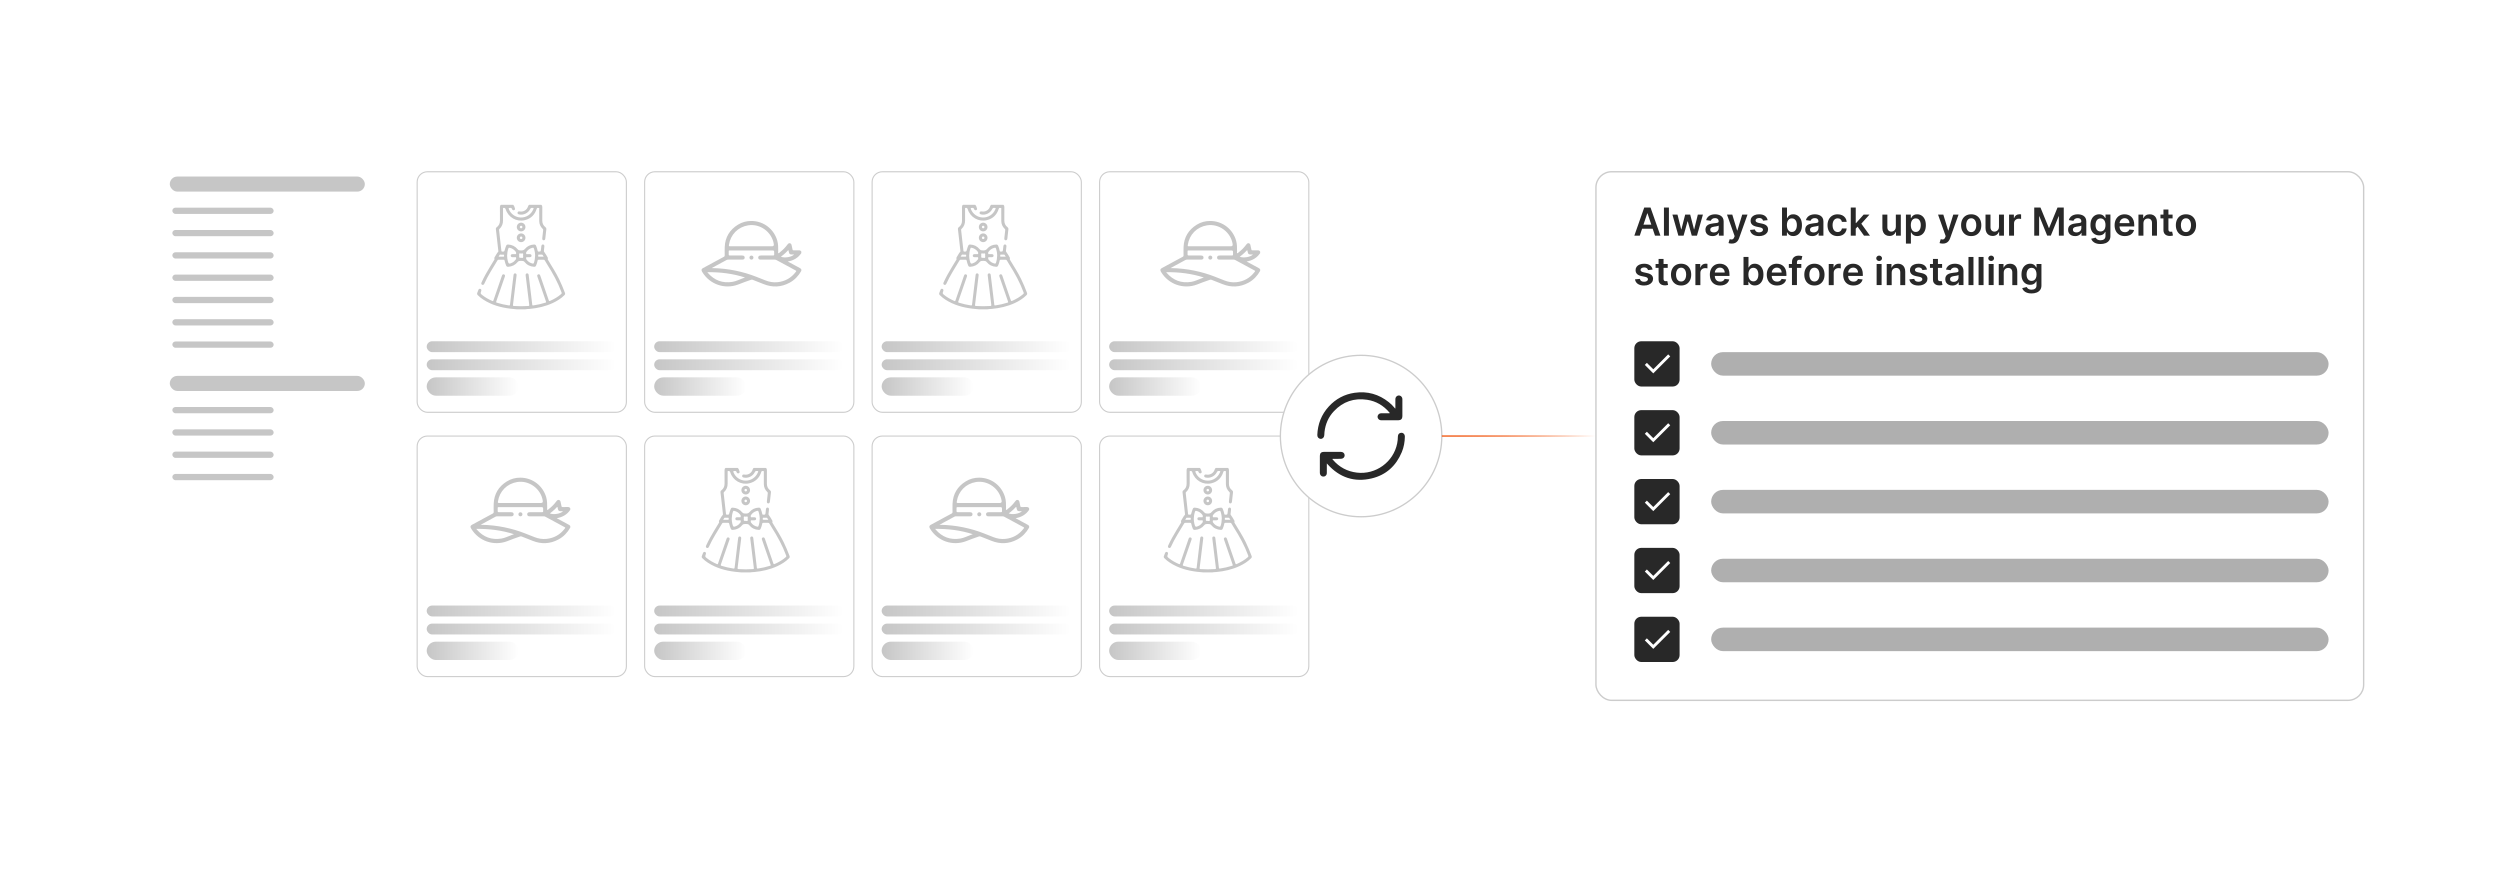 <?xml version="1.0" encoding="UTF-8"?><svg id="a" xmlns="http://www.w3.org/2000/svg" xmlns:xlink="http://www.w3.org/1999/xlink" viewBox="0 0 860 300"><defs><filter id="b" x="34.294" y="25.689" width="449.76" height="248.64" filterUnits="userSpaceOnUse"><feOffset dx="0" dy="0"/><feGaussianBlur result="c" stdDeviation="4.202"/><feFlood flood-color="#f26322" flood-opacity=".2"/><feComposite in2="c" operator="in"/><feComposite in="SourceGraphic"/></filter><linearGradient id="d" x1="146.785" y1="119.264" x2="211.847" y2="119.264" gradientUnits="userSpaceOnUse"><stop offset="0" stop-color="#c6c6c6"/><stop offset="1" stop-color="#fff"/></linearGradient><linearGradient id="e" y1="125.475" y2="125.475" xlink:href="#d"/><linearGradient id="f" x1="146.785" y1="132.966" x2="178.429" y2="132.966" xlink:href="#d"/><linearGradient id="g" y1="210.181" y2="210.181" xlink:href="#d"/><linearGradient id="h" y1="216.392" y2="216.392" xlink:href="#d"/><linearGradient id="i" x1="146.785" y1="223.884" x2="178.429" y2="223.884" xlink:href="#d"/><linearGradient id="j" x1="225.038" x2="290.1" xlink:href="#d"/><linearGradient id="k" x1="225.038" y1="125.475" x2="290.1" y2="125.475" xlink:href="#d"/><linearGradient id="l" x1="225.038" y1="132.966" x2="256.682" y2="132.966" xlink:href="#d"/><linearGradient id="m" x1="225.038" y1="210.181" x2="290.1" y2="210.181" xlink:href="#d"/><linearGradient id="n" x1="225.038" y1="216.392" x2="290.1" y2="216.392" xlink:href="#d"/><linearGradient id="o" x1="225.038" y1="223.884" x2="256.682" y2="223.884" xlink:href="#d"/><linearGradient id="p" x1="303.29" x2="368.352" xlink:href="#d"/><linearGradient id="q" x1="303.29" y1="125.475" x2="368.352" y2="125.475" xlink:href="#d"/><linearGradient id="r" x1="303.29" y1="132.966" x2="334.934" y2="132.966" xlink:href="#d"/><linearGradient id="s" x1="303.29" y1="210.181" x2="368.352" y2="210.181" xlink:href="#d"/><linearGradient id="t" x1="303.29" y1="216.392" x2="368.352" y2="216.392" xlink:href="#d"/><linearGradient id="u" x1="303.29" y1="223.884" x2="334.934" y2="223.884" xlink:href="#d"/><linearGradient id="v" x1="381.542" x2="446.604" xlink:href="#d"/><linearGradient id="w" x1="381.542" y1="125.475" x2="446.604" y2="125.475" xlink:href="#d"/><linearGradient id="x" x1="381.542" y1="132.966" x2="413.186" y2="132.966" xlink:href="#d"/><linearGradient id="y" x1="381.542" y1="210.181" x2="446.604" y2="210.181" xlink:href="#d"/><linearGradient id="z" x1="381.542" y1="216.392" x2="446.604" y2="216.392" xlink:href="#d"/><linearGradient id="aa" x1="381.542" y1="223.884" x2="413.186" y2="223.884" xlink:href="#d"/><filter id="ab" x="429.436" y="111.231" width="77.76" height="77.76" filterUnits="userSpaceOnUse"><feOffset dx="0" dy="0"/><feGaussianBlur result="ac" stdDeviation="3.528"/><feFlood flood-color="#f26322" flood-opacity=".2"/><feComposite in2="ac" operator="in"/><feComposite in="SourceGraphic"/></filter><filter id="ad" x="533.835" y="43.791" width="294.72" height="212.64" filterUnits="userSpaceOnUse"><feOffset dx="0" dy="0"/><feGaussianBlur result="ae" stdDeviation="4.968"/><feFlood flood-color="#f26322" flood-opacity=".2"/><feComposite in2="ae" operator="in"/><feComposite in="SourceGraphic"/></filter><linearGradient id="af" x1="495.983" y1="150" x2="549.003" y2="150" gradientUnits="userSpaceOnUse"><stop offset="0" stop-color="#f26322"/><stop offset=".119" stop-color="#f26322" stop-opacity=".982"/><stop offset=".247" stop-color="#f26322" stop-opacity=".929"/><stop offset=".379" stop-color="#f26322" stop-opacity=".84"/><stop offset=".514" stop-color="#f26322" stop-opacity=".716"/><stop offset=".651" stop-color="#f26322" stop-opacity=".556"/><stop offset=".789" stop-color="#f26322" stop-opacity=".36"/><stop offset=".927" stop-color="#f26322" stop-opacity=".133"/><stop offset="1" stop-color="#f26322" stop-opacity="0"/></linearGradient></defs><rect x="46.903" y="38.364" width="424.382" height="223.272" rx="4.534" ry="4.534" fill="#fff" filter="url(#b)"/><rect x="143.504" y="59.085" width="71.97" height="82.746" rx="3.523" ry="3.523" fill="#fff" stroke="#ccc" stroke-miterlimit="10" stroke-width=".376"/><rect x="146.785" y="117.391" width="65.062" height="3.746" rx="1.873" ry="1.873" fill="url(#d)"/><rect x="146.785" y="123.602" width="65.062" height="3.746" rx="1.873" ry="1.873" fill="url(#e)"/><rect x="146.785" y="129.812" width="31.644" height="6.309" rx="3.155" ry="3.155" fill="url(#f)"/><rect x="143.504" y="150.002" width="71.97" height="82.746" rx="3.523" ry="3.523" fill="#fff" stroke="#ccc" stroke-miterlimit="10" stroke-width=".376"/><rect x="146.785" y="208.308" width="65.062" height="3.746" rx="1.873" ry="1.873" fill="url(#g)"/><rect x="146.785" y="214.519" width="65.062" height="3.746" rx="1.873" ry="1.873" fill="url(#h)"/><rect x="146.785" y="220.729" width="31.644" height="6.309" rx="3.155" ry="3.155" fill="url(#i)"/><rect x="221.756" y="59.085" width="71.97" height="82.746" rx="3.523" ry="3.523" fill="#fff" stroke="#ccc" stroke-miterlimit="10" stroke-width=".376"/><rect x="225.038" y="117.391" width="65.062" height="3.746" rx="1.873" ry="1.873" fill="url(#j)"/><rect x="225.038" y="123.602" width="65.062" height="3.746" rx="1.873" ry="1.873" fill="url(#k)"/><rect x="225.038" y="129.812" width="31.644" height="6.309" rx="3.155" ry="3.155" fill="url(#l)"/><rect x="221.756" y="150.002" width="71.97" height="82.746" rx="3.523" ry="3.523" fill="#fff" stroke="#ccc" stroke-miterlimit="10" stroke-width=".376"/><rect x="225.038" y="208.308" width="65.062" height="3.746" rx="1.873" ry="1.873" fill="url(#m)"/><rect x="225.038" y="214.519" width="65.062" height="3.746" rx="1.873" ry="1.873" fill="url(#n)"/><rect x="225.038" y="220.729" width="31.644" height="6.309" rx="3.155" ry="3.155" fill="url(#o)"/><rect x="300.009" y="59.085" width="71.97" height="82.746" rx="3.523" ry="3.523" fill="#fff" stroke="#ccc" stroke-miterlimit="10" stroke-width=".376"/><rect x="303.29" y="117.391" width="65.062" height="3.746" rx="1.873" ry="1.873" fill="url(#p)"/><rect x="303.29" y="123.602" width="65.062" height="3.746" rx="1.873" ry="1.873" fill="url(#q)"/><rect x="303.29" y="129.812" width="31.644" height="6.309" rx="3.155" ry="3.155" fill="url(#r)"/><rect x="300.009" y="150.002" width="71.97" height="82.746" rx="3.523" ry="3.523" fill="#fff" stroke="#ccc" stroke-miterlimit="10" stroke-width=".376"/><rect x="303.29" y="208.308" width="65.062" height="3.746" rx="1.873" ry="1.873" fill="url(#s)"/><rect x="303.29" y="214.519" width="65.062" height="3.746" rx="1.873" ry="1.873" fill="url(#t)"/><rect x="303.29" y="220.729" width="31.644" height="6.309" rx="3.155" ry="3.155" fill="url(#u)"/><rect x="378.261" y="59.085" width="71.97" height="82.746" rx="3.523" ry="3.523" fill="#fff" stroke="#ccc" stroke-miterlimit="10" stroke-width=".376"/><rect x="381.542" y="117.391" width="65.062" height="3.746" rx="1.873" ry="1.873" fill="url(#v)"/><rect x="381.542" y="123.602" width="65.062" height="3.746" rx="1.873" ry="1.873" fill="url(#w)"/><rect x="381.542" y="129.812" width="31.644" height="6.309" rx="3.155" ry="3.155" fill="url(#x)"/><rect x="378.261" y="150.002" width="71.97" height="82.746" rx="3.523" ry="3.523" fill="#fff" stroke="#ccc" stroke-miterlimit="10" stroke-width=".376"/><rect x="381.542" y="208.308" width="65.062" height="3.746" rx="1.873" ry="1.873" fill="url(#y)"/><rect x="381.542" y="214.519" width="65.062" height="3.746" rx="1.873" ry="1.873" fill="url(#z)"/><rect x="381.542" y="220.729" width="31.644" height="6.309" rx="3.155" ry="3.155" fill="url(#aa)"/><path d="M275.651,93.187c-.979,1.75-2.316,3.153-4.088,4.097-2.885,1.537-5.853,1.658-8.884.447-1.244-.497-2.495-.977-3.739-1.474-.201-.08-.377-.073-.579-.009-1.49.476-2.941,1.058-4.401,1.615-4.625,1.764-9.791-.019-12.364-4.257-.041-.067-.08-.135-.117-.203-.284-.522-.183-.889.333-1.169,1.275-.694,2.552-1.385,3.829-2.076,1.129-.612,2.256-1.228,3.392-1.829.212-.112.272-.252.269-.479-.01-.951-.035-1.903.003-2.853.136-3.381,1.692-5.942,4.547-7.709,1.409-.873,2.977-1.284,4.624-1.276,4.295.021,7.752,2.843,8.885,6.69.367,1.246.348,2.517.345,3.792-.001.207-.1.527.051.597.19.088.366-.189.538-.32.965-.737,1.806-1.599,2.534-2.571.054-.072.107-.143.163-.213.186-.233.416-.378.726-.313.333.07.513.299.585.619.112.502.232,1.002.321,1.508.045.255.165.326.407.32.592-.013,1.184.009,1.775-.009.371-.011.652.112.847.428v.537c-1.102,1.639-2.668,2.538-4.644,2.875.143.083.235.14.329.191,1.273.691,2.546,1.383,3.821,2.07.202.108.372.243.494.437v.537ZM244.813,92.221c1.507.011,2.915.114,4.321.267,2.558.278,5.065.799,7.534,1.52,2.276.665,4.456,1.589,6.658,2.454,1.328.522,2.696.76,4.129.614,2.598-.266,4.68-1.441,6.269-3.507.284-.369.277-.372-.145-.6-2.161-1.168-4.322-2.336-6.481-3.509-.182-.099-.364-.15-.573-.149-1.295.005-2.59.003-3.885.002-.391-0-.782.011-1.172-.008-.368-.018-.626-.294-.644-.648-.019-.363.196-.657.554-.728.174-.035.354-.044.532-.045,1.34-.004,2.68-.008,4.019.003.284.002.412-.075.389-.379-.022-.289-.004-.581-.005-.872q-0-.478-.473-.479c-4.477-0-8.954-0-13.431-0-.469,0-.938.011-1.407-.004-.253-.008-.335.09-.324.335.015.324.026.651-.002.973-.031.354.117.433.443.429,1.328-.015,2.657-.008,3.986-.004.189.001.384.008.564.056.312.084.485.307.503.635.024.449-.281.735-.797.736-1.63.003-3.26.003-4.89-.001-.207-.001-.391.042-.574.142-1.068.584-2.14,1.16-3.211,1.739-.604.327-1.206.656-1.888,1.027ZM258.495,84.725c2.354,0,4.709,0,7.063,0q.745,0,.635-.725c-.632-4.162-4.673-7.139-8.805-6.487-3.505.553-6.095,3.176-6.624,6.709-.068.453-.027.502.434.502,2.433.001,4.865 0,7.298 0ZM256.277,95.457c-4.213-1.353-8.509-1.876-12.938-1.825.076.112.108.171.151.221,2.261,2.613,5.091,3.669,8.504,3.102,1.235-.205,2.342-.794,3.507-1.21.26-.093.517-.192.775-.288ZM268.636,88.299c1.18.553,3.752.136,4.526-.753-.321,0-.608.009-.893-.002-.526-.019-.745-.204-.864-.709-.038-.163-.074-.327-.116-.489-.024-.092.01-.23-.113-.254-.11-.022-.16.104-.229.172-.239.235-.469.478-.71.71-.497.479-1.039.904-1.602,1.325Z" fill="#c6c6c6"/><path d="M259.189,88.62c-.003.397-.31.698-.705.691-.393-.007-.687-.321-.676-.72.01-.382.308-.673.688-.674.395-.001.696.304.693.703Z" fill="#c6c6c6"/><path d="M433.493,93.187c-.979,1.75-2.316,3.153-4.088,4.097-2.885,1.537-5.853,1.658-8.884.447-1.244-.497-2.495-.977-3.739-1.474-.201-.08-.377-.073-.579-.009-1.49.476-2.941,1.058-4.401,1.615-4.625,1.764-9.791-.019-12.364-4.257-.041-.067-.08-.135-.117-.203-.284-.522-.183-.889.333-1.169,1.275-.694,2.552-1.385,3.829-2.076,1.129-.612,2.256-1.228,3.392-1.829.212-.112.272-.252.269-.479-.01-.951-.035-1.903.003-2.853.136-3.381,1.692-5.942,4.547-7.709,1.409-.873,2.977-1.284,4.624-1.276,4.295.021,7.752,2.843,8.885,6.69.367,1.246.348,2.517.345,3.792-.001.207-.1.527.051.597.19.088.366-.189.538-.32.965-.737,1.806-1.599,2.534-2.571.054-.072.107-.143.163-.213.186-.233.416-.378.726-.313.333.07.513.299.585.619.112.502.232,1.002.321,1.508.045.255.165.326.407.32.592-.013,1.184.009,1.775-.009.371-.011.652.112.847.428v.537c-1.102,1.639-2.668,2.538-4.644,2.875.143.083.235.14.329.191,1.273.691,2.546,1.383,3.821,2.07.202.108.372.243.494.437v.537ZM402.656,92.221c1.507.011,2.915.114,4.321.267,2.558.278,5.065.799,7.534,1.52,2.276.665,4.456,1.589,6.658,2.454,1.328.522,2.696.76,4.129.614,2.598-.266,4.68-1.441,6.269-3.507.284-.369.277-.372-.145-.6-2.161-1.168-4.322-2.336-6.481-3.509-.182-.099-.364-.15-.573-.149-1.295.005-2.59.003-3.885.002-.391-0-.782.011-1.172-.008-.368-.018-.626-.294-.644-.648-.019-.363.196-.657.554-.728.174-.035.354-.044.532-.045,1.34-.004,2.68-.008,4.019.003.284.002.412-.075.389-.379-.022-.289-.004-.581-.005-.872q-0-.478-.473-.479c-4.477-0-8.954-0-13.431-0-.469,0-.938.011-1.407-.004-.253-.008-.335.09-.324.335.015.324.026.651-.002.973-.031.354.117.433.443.429,1.328-.015,2.657-.008,3.986-.004.189.001.384.008.564.056.312.084.485.307.503.635.024.449-.281.735-.797.736-1.63.003-3.26.003-4.89-.001-.207-.001-.391.042-.574.142-1.068.584-2.14,1.16-3.211,1.739-.604.327-1.206.656-1.888,1.027ZM416.337,84.725c2.354,0,4.709,0,7.063,0q.745,0,.635-.725c-.632-4.162-4.673-7.139-8.805-6.487-3.505.553-6.095,3.176-6.624,6.709-.068.453-.027.502.434.502,2.433.001,4.865 0,7.298 0ZM414.119,95.457c-4.213-1.353-8.509-1.876-12.938-1.825.076.112.108.171.151.221,2.261,2.613,5.091,3.669,8.504,3.102,1.235-.205,2.342-.794,3.507-1.21.26-.093.517-.192.775-.288ZM426.479,88.299c1.18.553,3.752.136,4.526-.753-.321,0-.608.009-.893-.002-.526-.019-.745-.204-.864-.709-.038-.163-.074-.327-.116-.489-.024-.092.01-.23-.113-.254-.11-.022-.16.104-.229.172-.239.235-.469.478-.71.71-.497.479-1.039.904-1.602,1.325Z" fill="#c6c6c6"/><path d="M417.032,88.62c-.003.397-.31.698-.705.691-.393-.007-.687-.321-.676-.72.01-.382.308-.673.688-.674.395-.001.696.304.693.703Z" fill="#c6c6c6"/><path d="M354.02,181.49c-.979,1.75-2.316,3.153-4.088,4.097-2.885,1.537-5.853,1.658-8.884.447-1.244-.497-2.495-.977-3.739-1.474-.201-.08-.377-.073-.579-.009-1.49.476-2.941,1.058-4.401,1.615-4.625,1.764-9.791-.019-12.364-4.257-.041-.067-.08-.135-.117-.203-.284-.522-.183-.889.333-1.169,1.275-.694,2.552-1.385,3.829-2.076,1.129-.612,2.256-1.228,3.392-1.829.212-.112.272-.252.269-.479-.01-.951-.035-1.903.003-2.853.136-3.381,1.692-5.942,4.547-7.709,1.409-.873,2.977-1.284,4.624-1.276,4.295.021,7.752,2.843,8.885,6.69.367,1.246.348,2.517.345,3.792-.001.207-.1.527.051.597.19.088.366-.189.538-.32.965-.737,1.806-1.599,2.534-2.571.054-.072.107-.143.163-.213.186-.233.416-.378.726-.313.333.07.513.299.585.619.112.502.232,1.002.321,1.508.045.255.165.326.407.32.592-.013,1.184.009,1.775-.009.371-.011.652.112.847.428v.537c-1.102,1.639-2.668,2.538-4.644,2.875.143.083.235.14.329.191,1.273.691,2.546,1.383,3.821,2.07.202.108.372.243.494.437v.537ZM323.183,180.524c1.507.011,2.915.114,4.321.267,2.558.278,5.065.799,7.534,1.52,2.276.665,4.456,1.589,6.658,2.454,1.328.522,2.696.76,4.129.614,2.598-.266,4.68-1.441,6.269-3.507.284-.369.277-.372-.145-.6-2.161-1.168-4.322-2.336-6.481-3.509-.182-.099-.364-.15-.573-.149-1.295.005-2.59.003-3.885.002-.391-0-.782.011-1.172-.008-.368-.018-.626-.294-.644-.648-.019-.363.196-.657.554-.728.174-.035.354-.044.532-.045,1.34-.004,2.68-.008,4.019.003.284.002.412-.075.389-.379-.022-.289-.004-.581-.005-.872q-0-.478-.473-.479c-4.477-0-8.954-0-13.431-0-.469,0-.938.011-1.407-.004-.253-.008-.335.09-.324.335.015.324.026.651-.002.973-.031.354.117.433.443.429,1.328-.015,2.657-.008,3.986-.004.189.001.384.008.564.056.312.084.485.307.503.635.024.449-.281.735-.797.736-1.63.003-3.26.003-4.89-.001-.207-.001-.391.042-.574.142-1.068.584-2.14,1.16-3.211,1.739-.604.327-1.206.656-1.888,1.027ZM336.864,173.028c2.354,0,4.709,0,7.063,0q.745,0,.635-.725c-.632-4.162-4.673-7.139-8.805-6.487-3.505.553-6.095,3.176-6.624,6.709-.068.453-.027.502.434.502,2.433.001,4.865 0,7.298 0ZM334.646,183.76c-4.213-1.353-8.509-1.876-12.938-1.825.076.112.108.171.151.221,2.261,2.613,5.091,3.669,8.504,3.102,1.235-.205,2.342-.794,3.507-1.21.26-.093.517-.192.775-.288ZM347.006,176.603c1.18.553,3.752.136,4.526-.753-.321,0-.608.009-.893-.002-.526-.019-.745-.204-.864-.709-.038-.163-.074-.327-.116-.489-.024-.092.01-.23-.113-.254-.11-.022-.16.104-.229.172-.239.235-.469.478-.71.71-.497.479-1.039.904-1.602,1.325Z" fill="#c6c6c6"/><path d="M337.559,176.923c-.003.397-.31.698-.705.691-.393-.007-.687-.321-.676-.72.01-.382.308-.673.688-.674.395-.001.696.304.693.703Z" fill="#c6c6c6"/><path d="M196.177,181.49c-.979,1.75-2.316,3.153-4.088,4.097-2.885,1.537-5.853,1.658-8.884.447-1.244-.497-2.495-.977-3.739-1.474-.201-.08-.377-.073-.579-.009-1.49.476-2.941,1.058-4.401,1.615-4.625,1.764-9.791-.019-12.364-4.257-.041-.067-.08-.135-.117-.203-.284-.522-.183-.889.333-1.169,1.275-.694,2.552-1.385,3.829-2.076,1.129-.612,2.256-1.228,3.392-1.829.212-.112.272-.252.269-.479-.01-.951-.035-1.903.003-2.853.136-3.381,1.692-5.942,4.547-7.709,1.409-.873,2.977-1.284,4.624-1.276,4.295.021,7.752,2.843,8.885,6.69.367,1.246.348,2.517.345,3.792-.001.207-.1.527.051.597.19.088.366-.189.538-.32.965-.737,1.806-1.599,2.534-2.571.054-.072.107-.143.163-.213.186-.233.416-.378.726-.313.333.07.513.299.585.619.112.502.232,1.002.321,1.508.045.255.165.326.407.32.592-.013,1.184.009,1.775-.009.371-.011.652.112.847.428v.537c-1.102,1.639-2.668,2.538-4.644,2.875.143.083.235.14.329.191,1.273.691,2.546,1.383,3.821,2.07.202.108.372.243.494.437v.537ZM165.34,180.524c1.507.011,2.915.114,4.321.267,2.558.278,5.065.799,7.534,1.52,2.276.665,4.456,1.589,6.658,2.454,1.328.522,2.696.76,4.129.614,2.598-.266,4.68-1.441,6.269-3.507.284-.369.277-.372-.145-.6-2.161-1.168-4.322-2.336-6.481-3.509-.182-.099-.364-.15-.573-.149-1.295.005-2.59.003-3.885.002-.391-0-.782.011-1.172-.008-.368-.018-.626-.294-.644-.648-.019-.363.196-.657.554-.728.174-.035.354-.044.532-.045,1.34-.004,2.68-.008,4.019.003.284.002.412-.075.389-.379-.022-.289-.004-.581-.005-.872q-0-.478-.473-.479c-4.477-0-8.954-0-13.431-0-.469,0-.938.011-1.407-.004-.253-.008-.335.09-.324.335.015.324.026.651-.002.973-.031.354.117.433.443.429,1.328-.015,2.657-.008,3.986-.004.189.001.384.008.564.056.312.084.485.307.503.635.024.449-.281.735-.797.736-1.63.003-3.26.003-4.89-.001-.207-.001-.391.042-.574.142-1.068.584-2.14,1.16-3.211,1.739-.604.327-1.206.656-1.888,1.027ZM179.021,173.028c2.354,0,4.709,0,7.063,0q.745,0,.635-.725c-.632-4.162-4.673-7.139-8.805-6.487-3.505.553-6.095,3.176-6.624,6.709-.068.453-.027.502.434.502,2.433.001,4.865 0,7.298 0ZM176.803,183.76c-4.213-1.353-8.509-1.876-12.938-1.825.076.112.108.171.151.221,2.261,2.613,5.091,3.669,8.504,3.102,1.235-.205,2.342-.794,3.507-1.21.26-.093.517-.192.775-.288ZM189.163,176.603c1.18.553,3.752.136,4.526-.753-.321,0-.608.009-.893-.002-.526-.019-.745-.204-.864-.709-.038-.163-.074-.327-.116-.489-.024-.092.01-.23-.113-.254-.11-.022-.16.104-.229.172-.239.235-.469.478-.71.71-.497.479-1.039.904-1.602,1.325Z" fill="#c6c6c6"/><path d="M179.716,176.923c-.003.397-.31.698-.705.691-.393-.007-.687-.321-.676-.72.01-.382.308-.673.688-.674.395-.001.696.304.693.703Z" fill="#c6c6c6"/><path d="M186.201,70.466c.274.174.353.424.351.744-.012,1.544.004,3.088-.009,4.631-.008.969.342,1.754,1.118,2.335.232.173.32.384.287.666-.125,1.08-.241,2.16-.369,3.24-.048.402-.293.624-.604.58-.308-.043-.476-.289-.436-.681.096-.942.197-1.883.311-2.823.023-.186-.028-.297-.161-.422-.787-.742-1.192-1.659-1.194-2.745-.003-1.357.003-2.713-.006-4.07-.001-.133.117-.389-.158-.372-.245.015-.564-.198-.706.263-.628,2.048-1.977,3.397-4.057,3.914-2.878.716-5.761-.961-6.635-3.8-.11-.357-.436-.512-.791-.384-.165.06-.102.194-.102.296-.005,1.322-.016,2.643.001,3.965.015,1.178-.373,2.174-1.241,2.973-.106.098-.14.19-.123.335.273,2.392.54,4.785.804,7.178.021.189.092.25.284.255.721.015.723.023.897-.67.115-.454.278-.891.45-1.325.125-.315.337-.449.675-.433,1.334.061,2.438.594,3.278,1.63.189.233.394.345.669.369.232.02.466.05.697.042.463-.017.834-.146,1.168-.551.796-.967,1.875-1.428,3.127-1.49.355-.018.572.122.701.45.214.544.419,1.091.516,1.669.036.213.102.315.351.312.697-.011.701.004.795-.694.053-.394.082-.791.135-1.184.052-.386.276-.601.576-.575.322.028.501.286.462.693-.048.512-.103,1.023-.164,1.534-.018.151.037.241.13.363.466.614.837,1.29,1.215,1.961.032.057.06.151.035.201-.172.35.056.592.213.853,1.248,2.07,2.56,4.101,3.626,6.277.761,1.553,1.414,3.151,2.029,4.766.12.316.054.559-.179.791-1.155,1.155-2.516,2.004-3.984,2.69-2.534,1.185-5.218,1.783-7.989,2.044-.486.046-.979.02-1.46.13h-3.012c-.706-.07-1.413-.127-2.117-.211-3.326-.395-6.492-1.274-9.336-3.118-.697-.452-1.35-.96-1.931-1.559-.223-.229-.279-.469-.158-.764.136-.335.252-.679.389-1.014.139-.34.397-.468.69-.361.3.11.406.393.283.751-.295.86-.298.864.413,1.426,1.032.816,2.177,1.439,3.376,1.971.248.11.328.058.412-.19.95-2.784,1.911-5.563,2.871-8.344.042-.121.077-.248.141-.357.141-.24.355-.335.625-.238.268.097.376.303.34.58-.013.102-.058.201-.092.301-.963,2.791-1.923,5.584-2.897,8.372-.098.279-.08.397.23.493,1.328.415,2.68.711,4.053.925.286.045.395-.004.432-.329.279-2.462.583-4.92.879-7.38.112-.928.224-1.856.342-2.784.048-.38.273-.571.601-.528.311.04.484.303.438.679-.408,3.376-.815,6.752-1.232,10.127-.034.277.013.392.317.412,1.657.111,3.312.115,4.968-.004.253-.018.336-.092.302-.359-.371-2.992-.731-5.985-1.093-8.979-.049-.406-.101-.812-.146-1.218-.04-.358.127-.611.425-.657.328-.051.569.14.614.512.281,2.297.557,4.594.835,6.891.135,1.114.282,2.226.397,3.342.029.283.135.314.373.278,1.421-.21,2.818-.521,4.188-.959.284-.091.22-.223.155-.412-.969-2.802-1.934-5.605-2.9-8.408-.038-.11-.089-.22-.102-.334-.031-.277.085-.479.355-.57.258-.087.464.005.601.225.073.117.109.257.155.389.953,2.758,1.91,5.514,2.849,8.277.109.322.217.341.507.211,1.372-.613,2.66-1.353,3.796-2.348.184-.161.197-.288.117-.506-1.27-3.476-3.055-6.684-5.034-9.793-.257-.404-.509-.812-.737-1.232-.112-.206-.247-.268-.473-.261-.536.016-1.074.02-1.61-.001-.248-.01-.35.065-.389.31-.095.591-.304,1.149-.53,1.701-.129.316-.348.446-.681.426-1.342-.078-2.453-.619-3.298-1.671-.144-.179-.295-.278-.512-.316-.43-.076-.858-.076-1.288-.005-.227.037-.392.141-.543.33-.836,1.043-1.938,1.577-3.266,1.662-.346.022-.578-.102-.711-.435-.222-.554-.431-1.111-.528-1.702-.036-.222-.121-.309-.361-.3-.56.02-1.12.012-1.681.003-.18-.003-.298.039-.398.206-1.579,2.659-3.291,5.243-4.559,8.079-.154.344-.449.466-.734.333-.28-.13-.371-.435-.216-.778.822-1.811,1.788-3.543,2.827-5.236.519-.846,1.032-1.696,1.547-2.545.078-.128.163-.245.07-.414-.093-.171-.028-.346.073-.496.421-.628.709-1.343,1.237-1.901.098-.103.043-.224.031-.333-.173-1.568-.35-3.136-.528-4.704-.101-.894-.201-1.788-.309-2.682-.038-.31.059-.533.313-.724.729-.549,1.087-1.293,1.088-2.207.001-1.579.007-3.158-.005-4.737-.002-.32.076-.57.351-.744h4.202c.397.337.468.844.625,1.292.116.332-.247.65-.585.583-.23-.046-.383-.202-.441-.409-.102-.369-.338-.457-.677-.402-.057.009-.117.001-.175.001q-.388.001-.246.378c.655,1.733,2.286,2.884,4.147,2.926,1.838.042,3.528-1.06,4.25-2.772.226-.537.225-.517-.359-.547-.342-.018-.517.076-.68.406-.693,1.409-2.308,2.177-3.803,1.859-.412-.087-.611-.311-.556-.624.06-.337.333-.484.755-.407,1.259.23,2.474-.493,2.845-1.714.071-.234.184-.418.363-.571h4.202ZM174.448,87.952c.014.585.077,1.165.212,1.735.265,1.119.464,1.206,1.513.675.51-.258.918-.632,1.253-1.094.162-.224.163-.483.086-.702-.066-.187-.31-.074-.473-.084-.267-.017-.537.006-.804-.011-.359-.023-.56-.239-.544-.554.015-.3.215-.48.567-.489.35-.009.7-.002,1.05-.004.105-.001.226.011.229-.144.004-.23.037-.457-.118-.671-.539-.744-1.255-1.201-2.149-1.392-.211-.045-.311.02-.383.228-.283.813-.421,1.649-.438,2.507ZM184.088,87.823c-.02-.23-.038-.58-.083-.927-.053-.405-.148-.803-.272-1.193-.178-.56-.193-.573-.747-.416-.793.224-1.417.689-1.892,1.361-.151.214-.14.463-.077.673.062.205.304.089.466.101.244.018.489.001.734.006.406.007.618.179.628.5.011.335-.212.538-.624.549-.326.009-.653-0-.979.005-.097.001-.236-.035-.24.125-.005.217-.051.438.093.642.536.761,1.257,1.233,2.166,1.423.201.042.313-.004.388-.221.282-.814.42-1.649.44-2.627ZM178.613,87.924c-.007,0-.014,0-.021,0,0,.046,0,.093,0,.14,0,.629 0.0.636.623.611.235-.01.556.159.682-.037.118-.183.048-.494.042-.749-.005-.23.1-.523-.053-.67-.104-.1-.396-.018-.601.004-.225.025-.522-.162-.649.022-.108.157-.022.448-.022.679ZM171.508,88.296c.623,0,1.169-.004,1.715.002.241.002.191-.176.169-.294-.027-.141.15-.394-.159-.406-.396-.017-.793-.002-1.19-.005-.098-.001-.146.056-.189.128-.101.169-.201.337-.344.576ZM187.026,88.296c-.134-.222-.226-.369-.313-.519-.06-.103-.114-.192-.262-.188-.373.01-.747.011-1.119.001-.261-.007-.208.179-.189.311.021.14-.142.389.174.393.545.006,1.089.002,1.709.002Z" fill="#c6c6c6"/><path d="M179.264,79.593c-.825-.001-1.483-.661-1.485-1.489-.002-.83.649-1.494,1.474-1.505.832-.011,1.507.668,1.502,1.512-.005.828-.665,1.484-1.491,1.483ZM179.702,78.088c-.005-.251-.208-.452-.454-.429-.253.024-.406.167-.415.432-.008.252.187.448.435.447.249-.001.439-.198.433-.45Z" fill="#c6c6c6"/><path d="M180.755,81.788c.005.825-.651,1.5-1.469,1.513-.828.013-1.511-.671-1.508-1.509.003-.823.669-1.493,1.486-1.494.818-.001,1.485.666,1.49,1.49ZM179.242,81.347c-.24.055-.417.18-.407.464.01.279.179.435.444.428.265-.007.427-.173.421-.451-.006-.281-.184-.405-.458-.441Z" fill="#c6c6c6"/><path d="M345.148,70.466c.274.174.353.424.351.744-.012,1.544.004,3.088-.009,4.631-.008.969.342,1.754,1.118,2.335.232.173.32.384.287.666-.125,1.08-.241,2.16-.369,3.24-.048.402-.293.624-.604.58-.308-.043-.476-.289-.436-.681.096-.942.197-1.883.311-2.823.023-.186-.028-.297-.161-.422-.787-.742-1.192-1.659-1.194-2.745-.003-1.357.003-2.713-.006-4.07-.001-.133.117-.389-.158-.372-.245.015-.564-.198-.706.263-.628,2.048-1.977,3.397-4.057,3.914-2.878.716-5.761-.961-6.635-3.8-.11-.357-.436-.512-.791-.384-.165.06-.102.194-.102.296-.005,1.322-.016,2.643.001,3.965.015,1.178-.373,2.174-1.241,2.973-.106.098-.14.19-.123.335.273,2.392.54,4.785.804,7.178.021.189.092.25.284.255.721.015.723.023.897-.67.115-.454.278-.891.45-1.325.125-.315.337-.449.675-.433,1.334.061,2.438.594,3.278,1.63.189.233.394.345.669.369.232.02.466.05.697.042.463-.017.834-.146,1.168-.551.796-.967,1.875-1.428,3.127-1.49.355-.018.572.122.701.45.214.544.419,1.091.516,1.669.036.213.102.315.351.312.697-.011.701.004.795-.694.053-.394.082-.791.135-1.184.052-.386.276-.601.576-.575.322.028.501.286.462.693-.048.512-.103,1.023-.164,1.534-.018.151.037.241.13.363.466.614.837,1.29,1.215,1.961.032.057.06.151.035.201-.172.35.056.592.213.853,1.248,2.07,2.56,4.101,3.626,6.277.761,1.553,1.414,3.151,2.029,4.766.12.316.054.559-.179.791-1.155,1.155-2.516,2.004-3.984,2.69-2.534,1.185-5.218,1.783-7.989,2.044-.486.046-.979.02-1.46.13h-3.012c-.706-.07-1.413-.127-2.117-.211-3.326-.395-6.492-1.274-9.336-3.118-.697-.452-1.35-.96-1.931-1.559-.223-.229-.279-.469-.158-.764.136-.335.252-.679.389-1.014.139-.34.397-.468.69-.361.3.11.406.393.283.751-.295.86-.298.864.413,1.426,1.032.816,2.177,1.439,3.376,1.971.248.11.328.058.412-.19.95-2.784,1.911-5.563,2.871-8.344.042-.121.077-.248.141-.357.141-.24.355-.335.625-.238.268.097.376.303.34.58-.013.102-.058.201-.092.301-.963,2.791-1.923,5.584-2.897,8.372-.098.279-.08.397.23.493,1.328.415,2.68.711,4.053.925.286.045.395-.004.432-.329.279-2.462.583-4.92.879-7.38.112-.928.224-1.856.342-2.784.048-.38.273-.571.601-.528.311.04.484.303.438.679-.408,3.376-.815,6.752-1.232,10.127-.034.277.013.392.317.412,1.657.111,3.312.115,4.968-.004.253-.018.336-.092.302-.359-.371-2.992-.731-5.985-1.093-8.979-.049-.406-.101-.812-.146-1.218-.04-.358.127-.611.425-.657.328-.051.569.14.614.512.281,2.297.557,4.594.835,6.891.135,1.114.282,2.226.397,3.342.029.283.135.314.373.278,1.421-.21,2.818-.521,4.188-.959.284-.091.22-.223.155-.412-.969-2.802-1.934-5.605-2.9-8.408-.038-.11-.089-.22-.102-.334-.031-.277.085-.479.355-.57.258-.087.464.005.601.225.073.117.109.257.155.389.953,2.758,1.91,5.514,2.849,8.277.109.322.217.341.507.211,1.372-.613,2.66-1.353,3.796-2.348.184-.161.197-.288.117-.506-1.27-3.476-3.055-6.684-5.034-9.793-.257-.404-.509-.812-.737-1.232-.112-.206-.247-.268-.473-.261-.536.016-1.074.02-1.61-.001-.248-.01-.35.065-.389.31-.095.591-.304,1.149-.53,1.701-.129.316-.348.446-.681.426-1.342-.078-2.453-.619-3.298-1.671-.144-.179-.295-.278-.512-.316-.43-.076-.858-.076-1.288-.005-.227.037-.392.141-.543.33-.836,1.043-1.938,1.577-3.266,1.662-.346.022-.578-.102-.711-.435-.222-.554-.431-1.111-.528-1.702-.036-.222-.121-.309-.361-.3-.56.02-1.12.012-1.681.003-.18-.003-.298.039-.398.206-1.579,2.659-3.291,5.243-4.559,8.079-.154.344-.449.466-.734.333-.28-.13-.371-.435-.216-.778.822-1.811,1.788-3.543,2.827-5.236.519-.846,1.032-1.696,1.547-2.545.078-.128.163-.245.07-.414-.093-.171-.028-.346.073-.496.421-.628.709-1.343,1.237-1.901.098-.103.043-.224.031-.333-.173-1.568-.35-3.136-.528-4.704-.101-.894-.201-1.788-.309-2.682-.038-.31.059-.533.313-.724.729-.549,1.087-1.293,1.088-2.207.001-1.579.007-3.158-.005-4.737-.002-.32.076-.57.351-.744h4.202c.397.337.468.844.625,1.292.116.332-.247.65-.585.583-.23-.046-.383-.202-.441-.409-.102-.369-.338-.457-.677-.402-.057.009-.117.001-.175.001q-.388.001-.246.378c.655,1.733,2.286,2.884,4.147,2.926,1.838.042,3.528-1.06,4.25-2.772.226-.537.225-.517-.359-.547-.342-.018-.517.076-.68.406-.693,1.409-2.308,2.177-3.803,1.859-.412-.087-.611-.311-.556-.624.06-.337.333-.484.755-.407,1.259.23,2.474-.493,2.845-1.714.071-.234.184-.418.363-.571h4.202ZM333.394,87.952c.014.585.077,1.165.212,1.735.265,1.119.464,1.206,1.513.675.51-.258.918-.632,1.253-1.094.162-.224.163-.483.086-.702-.066-.187-.31-.074-.473-.084-.267-.017-.537.006-.804-.011-.359-.023-.56-.239-.544-.554.015-.3.215-.48.567-.489.35-.009.7-.002,1.05-.004.105-.001.226.011.229-.144.004-.23.037-.457-.118-.671-.539-.744-1.255-1.201-2.149-1.392-.211-.045-.311.02-.383.228-.283.813-.421,1.649-.438,2.507ZM343.034,87.823c-.02-.23-.038-.58-.083-.927-.053-.405-.148-.803-.272-1.193-.178-.56-.193-.573-.747-.416-.793.224-1.417.689-1.892,1.361-.151.214-.14.463-.077.673.062.205.304.089.466.101.244.018.489.001.734.006.406.007.618.179.628.5.011.335-.212.538-.624.549-.326.009-.653-0-.979.005-.097.001-.236-.035-.24.125-.005.217-.051.438.093.642.536.761,1.257,1.233,2.166,1.423.201.042.313-.004.388-.221.282-.814.42-1.649.44-2.627ZM337.56,87.924c-.007,0-.014,0-.021,0,0,.046,0,.093,0,.14,0,.629 0.0.636.623.611.235-.01.556.159.682-.037.118-.183.048-.494.042-.749-.005-.23.1-.523-.053-.67-.104-.1-.396-.018-.601.004-.225.025-.522-.162-.649.022-.108.157-.022.448-.022.679ZM330.455,88.296c.623,0,1.169-.004,1.715.002.241.002.191-.176.169-.294-.027-.141.15-.394-.159-.406-.396-.017-.793-.002-1.19-.005-.098-.001-.146.056-.189.128-.101.169-.201.337-.344.576ZM345.972,88.296c-.134-.222-.226-.369-.313-.519-.06-.103-.114-.192-.262-.188-.373.01-.747.011-1.119.001-.261-.007-.208.179-.189.311.021.14-.142.389.174.393.545.006,1.089.002,1.709.002Z" fill="#c6c6c6"/><path d="M338.21,79.593c-.825-.001-1.483-.661-1.485-1.489-.002-.83.649-1.494,1.474-1.505.832-.011,1.507.668,1.502,1.512-.005.828-.665,1.484-1.491,1.483ZM338.648,78.088c-.005-.251-.208-.452-.454-.429-.253.024-.406.167-.415.432-.008.252.187.448.435.447.249-.001.439-.198.433-.45Z" fill="#c6c6c6"/><path d="M339.702,81.788c.005.825-.651,1.5-1.469,1.513-.828.013-1.511-.671-1.508-1.509.003-.823.669-1.493,1.486-1.494.818-.001,1.485.666,1.49,1.49ZM338.188,81.347c-.24.055-.417.18-.407.464.01.279.179.435.444.428.265-.007.427-.173.421-.451-.006-.281-.184-.405-.458-.441Z" fill="#c6c6c6"/><path d="M263.467,160.977c.274.174.353.424.351.744-.012,1.544.004,3.088-.009,4.631-.008.969.342,1.754,1.118,2.335.232.173.32.384.287.666-.125,1.08-.241,2.16-.369,3.24-.048.402-.293.624-.604.58-.308-.043-.476-.289-.436-.681.096-.942.197-1.883.311-2.823.023-.186-.028-.297-.161-.422-.787-.742-1.192-1.659-1.194-2.745-.003-1.357.003-2.713-.006-4.07-.001-.133.117-.389-.158-.372-.245.015-.564-.198-.706.263-.628,2.048-1.977,3.397-4.057,3.914-2.878.716-5.761-.961-6.635-3.8-.11-.357-.436-.512-.791-.384-.165.06-.102.194-.102.296-.005,1.322-.016,2.643.001,3.965.015,1.178-.373,2.174-1.241,2.973-.106.098-.14.19-.123.335.273,2.392.54,4.785.804,7.178.021.189.092.25.284.255.721.015.723.023.897-.67.115-.454.278-.891.45-1.325.125-.315.337-.449.675-.433,1.334.061,2.438.594,3.278,1.63.189.233.394.345.669.369.232.02.466.05.697.042.463-.017.834-.146,1.168-.551.796-.967,1.875-1.428,3.127-1.49.355-.018.572.122.701.45.214.544.419,1.091.516,1.669.036.213.102.315.351.312.697-.011.701.004.795-.694.053-.394.082-.791.135-1.184.052-.386.276-.601.576-.575.322.028.501.286.462.693-.048.512-.103,1.023-.164,1.534-.018.151.037.241.13.363.466.614.837,1.29,1.215,1.961.032.057.06.151.035.201-.172.35.056.592.213.853,1.248,2.07,2.56,4.101,3.626,6.277.761,1.553,1.414,3.151,2.029,4.766.12.316.054.559-.179.791-1.155,1.155-2.516,2.004-3.984,2.69-2.534,1.185-5.218,1.783-7.989,2.044-.486.046-.979.02-1.46.13h-3.012c-.706-.07-1.413-.127-2.117-.211-3.326-.395-6.492-1.274-9.336-3.118-.697-.452-1.35-.96-1.931-1.559-.223-.229-.279-.469-.158-.764.136-.335.252-.679.389-1.014.139-.34.397-.468.69-.361.3.11.406.393.283.751-.295.86-.298.864.413,1.426,1.032.816,2.177,1.439,3.376,1.971.248.11.328.058.412-.19.95-2.784,1.911-5.563,2.871-8.344.042-.121.077-.248.141-.357.141-.24.355-.335.625-.238.268.097.376.303.34.58-.013.102-.058.201-.092.301-.963,2.791-1.923,5.584-2.897,8.372-.098.279-.08.397.23.493,1.328.415,2.68.711,4.053.925.286.045.395-.004.432-.329.279-2.462.583-4.92.879-7.38.112-.928.224-1.856.342-2.784.048-.38.273-.571.601-.528.311.04.484.303.438.679-.408,3.376-.815,6.752-1.232,10.127-.034.277.013.392.317.412,1.657.111,3.312.115,4.968-.004.253-.018.336-.092.302-.359-.371-2.992-.731-5.985-1.093-8.979-.049-.406-.101-.812-.146-1.218-.04-.358.127-.611.425-.657.328-.051.569.14.614.512.281,2.297.557,4.594.835,6.891.135,1.114.282,2.226.397,3.342.029.283.135.314.373.278,1.421-.21,2.818-.521,4.188-.959.284-.091.22-.223.155-.412-.969-2.802-1.934-5.605-2.9-8.408-.038-.11-.089-.22-.102-.334-.031-.277.085-.479.355-.57.258-.087.464.005.601.225.073.117.109.257.155.389.953,2.758,1.91,5.514,2.849,8.277.109.322.217.341.507.211,1.372-.613,2.66-1.353,3.796-2.348.184-.161.197-.288.117-.506-1.27-3.476-3.055-6.684-5.034-9.793-.257-.404-.509-.812-.737-1.232-.112-.206-.247-.268-.473-.261-.536.016-1.074.02-1.61-.001-.248-.01-.35.065-.389.31-.095.591-.304,1.149-.53,1.701-.129.316-.348.446-.681.426-1.342-.078-2.453-.619-3.298-1.671-.144-.179-.295-.278-.512-.316-.43-.076-.858-.076-1.288-.005-.227.037-.392.141-.543.33-.836,1.043-1.938,1.577-3.266,1.662-.346.022-.578-.102-.711-.435-.222-.554-.431-1.111-.528-1.702-.036-.222-.121-.309-.361-.3-.56.02-1.12.012-1.681.003-.18-.003-.298.039-.398.206-1.579,2.659-3.291,5.243-4.559,8.079-.154.344-.449.466-.734.333-.28-.13-.371-.435-.216-.778.822-1.811,1.788-3.543,2.827-5.236.519-.846,1.032-1.696,1.547-2.545.078-.128.163-.245.07-.414-.093-.171-.028-.346.073-.496.421-.628.709-1.343,1.237-1.901.098-.103.043-.224.031-.333-.173-1.568-.35-3.136-.528-4.704-.101-.894-.201-1.788-.309-2.682-.038-.31.059-.533.313-.724.729-.549,1.087-1.293,1.088-2.207.001-1.579.007-3.158-.005-4.737-.002-.32.076-.57.351-.744h4.202c.397.337.468.844.625,1.292.116.332-.247.65-.585.583-.23-.046-.383-.202-.441-.409-.102-.369-.338-.457-.677-.402-.057.009-.117.001-.175.001q-.388.001-.246.378c.655,1.733,2.286,2.884,4.147,2.926,1.838.042,3.528-1.06,4.25-2.772.226-.537.225-.517-.359-.547-.342-.018-.517.076-.68.406-.693,1.409-2.308,2.177-3.803,1.859-.412-.087-.611-.311-.556-.624.06-.337.333-.484.755-.407,1.259.23,2.474-.493,2.845-1.714.071-.234.184-.418.363-.571h4.202ZM251.714,178.464c.014.585.077,1.165.212,1.735.265,1.119.464,1.206,1.513.675.51-.258.918-.632,1.253-1.094.162-.224.163-.483.086-.702-.066-.187-.31-.074-.473-.084-.267-.017-.537.006-.804-.011-.359-.023-.56-.239-.544-.554.015-.3.215-.48.567-.489.35-.009.7-.002,1.05-.004.105-.001.226.011.229-.144.004-.23.037-.457-.118-.671-.539-.744-1.255-1.201-2.149-1.392-.211-.045-.311.02-.383.228-.283.813-.421,1.649-.438,2.507ZM261.354,178.334c-.02-.23-.038-.58-.083-.927-.053-.405-.148-.803-.272-1.193-.178-.56-.193-.573-.747-.416-.793.224-1.417.689-1.892,1.361-.151.214-.14.463-.077.673.062.205.304.089.466.101.244.018.489.001.734.006.406.007.618.179.628.5.011.335-.212.538-.624.549-.326.009-.653-0-.979.005-.097.001-.236-.035-.24.125-.005.217-.051.438.093.642.536.761,1.257,1.233,2.166,1.423.201.042.313-.004.388-.221.282-.814.42-1.649.44-2.627ZM255.879,178.435c-.007,0-.014,0-.021,0,0,.046,0,.093,0,.14,0,.629 0.0.636.623.611.235-.01.556.159.682-.037.118-.183.048-.494.042-.749-.005-.23.1-.523-.053-.67-.104-.1-.396-.018-.601.004-.225.025-.522-.162-.649.022-.108.157-.022.448-.022.679ZM248.774,178.807c.623,0,1.169-.004,1.715.002.241.002.191-.176.169-.294-.027-.141.15-.394-.159-.406-.396-.017-.793-.002-1.19-.005-.098-.001-.146.056-.189.128-.101.169-.201.337-.344.576ZM264.291,178.807c-.134-.222-.226-.369-.313-.519-.06-.103-.114-.192-.262-.188-.373.01-.747.011-1.119.001-.261-.007-.208.179-.189.311.021.14-.142.389.174.393.545.006,1.089.002,1.709.002Z" fill="#c6c6c6"/><path d="M256.529,170.104c-.825-.001-1.483-.661-1.485-1.489-.002-.83.649-1.494,1.474-1.505.832-.011,1.507.668,1.502,1.512-.005.828-.665,1.484-1.491,1.483ZM256.967,168.6c-.005-.251-.208-.452-.454-.429-.253.024-.406.167-.415.432-.008.252.187.448.435.447.249-.001.439-.198.433-.45Z" fill="#c6c6c6"/><path d="M258.021,172.3c.005.825-.651,1.5-1.469,1.513-.828.013-1.511-.671-1.508-1.509.003-.823.669-1.493,1.486-1.494.818-.001,1.485.666,1.49,1.49ZM256.507,171.858c-.24.055-.417.18-.407.464.01.279.179.435.444.428.265-.007.427-.173.421-.451-.006-.281-.184-.405-.458-.441Z" fill="#c6c6c6"/><path d="M422.413,160.977c.274.174.353.424.351.744-.012,1.544.004,3.088-.009,4.631-.008.969.342,1.754,1.118,2.335.232.173.32.384.287.666-.125,1.08-.241,2.16-.369,3.24-.048.402-.293.624-.604.58-.308-.043-.476-.289-.436-.681.096-.942.197-1.883.311-2.823.023-.186-.028-.297-.161-.422-.787-.742-1.192-1.659-1.194-2.745-.003-1.357.003-2.713-.006-4.07-.001-.133.117-.389-.158-.372-.245.015-.564-.198-.706.263-.628,2.048-1.977,3.397-4.057,3.914-2.878.716-5.761-.961-6.635-3.8-.11-.357-.436-.512-.791-.384-.165.06-.102.194-.102.296-.005,1.322-.016,2.643.001,3.965.015,1.178-.373,2.174-1.241,2.973-.106.098-.14.19-.123.335.273,2.392.54,4.785.804,7.178.021.189.092.25.284.255.721.015.723.023.897-.67.115-.454.278-.891.45-1.325.125-.315.337-.449.675-.433,1.334.061,2.438.594,3.278,1.63.189.233.394.345.669.369.232.02.466.05.697.042.463-.017.834-.146,1.168-.551.796-.967,1.875-1.428,3.127-1.49.355-.018.572.122.701.45.214.544.419,1.091.516,1.669.036.213.102.315.351.312.697-.011.701.004.795-.694.053-.394.082-.791.135-1.184.052-.386.276-.601.576-.575.322.028.501.286.462.693-.048.512-.103,1.023-.164,1.534-.018.151.037.241.13.363.466.614.837,1.29,1.215,1.961.032.057.06.151.035.201-.172.35.056.592.213.853,1.248,2.07,2.56,4.101,3.626,6.277.761,1.553,1.414,3.151,2.029,4.766.12.316.054.559-.179.791-1.155,1.155-2.516,2.004-3.984,2.69-2.534,1.185-5.218,1.783-7.989,2.044-.486.046-.979.02-1.46.13h-3.012c-.706-.07-1.413-.127-2.117-.211-3.326-.395-6.492-1.274-9.336-3.118-.697-.452-1.35-.96-1.931-1.559-.223-.229-.279-.469-.158-.764.136-.335.252-.679.389-1.014.139-.34.397-.468.69-.361.3.11.406.393.283.751-.295.86-.298.864.413,1.426,1.032.816,2.177,1.439,3.376,1.971.248.11.328.058.412-.19.95-2.784,1.911-5.563,2.871-8.344.042-.121.077-.248.141-.357.141-.24.355-.335.625-.238.268.097.376.303.34.58-.013.102-.058.201-.092.301-.963,2.791-1.923,5.584-2.897,8.372-.098.279-.08.397.23.493,1.328.415,2.68.711,4.053.925.286.045.395-.004.432-.329.279-2.462.583-4.92.879-7.38.112-.928.224-1.856.342-2.784.048-.38.273-.571.601-.528.311.04.484.303.438.679-.408,3.376-.815,6.752-1.232,10.127-.034.277.013.392.317.412,1.657.111,3.312.115,4.968-.004.253-.018.336-.092.302-.359-.371-2.992-.731-5.985-1.093-8.979-.049-.406-.101-.812-.146-1.218-.04-.358.127-.611.425-.657.328-.051.569.14.614.512.281,2.297.557,4.594.835,6.891.135,1.114.282,2.226.397,3.342.029.283.135.314.373.278,1.421-.21,2.818-.521,4.188-.959.284-.091.22-.223.155-.412-.969-2.802-1.934-5.605-2.9-8.408-.038-.11-.089-.22-.102-.334-.031-.277.085-.479.355-.57.258-.087.464.005.601.225.073.117.109.257.155.389.953,2.758,1.91,5.514,2.849,8.277.109.322.217.341.507.211,1.372-.613,2.66-1.353,3.796-2.348.184-.161.197-.288.117-.506-1.27-3.476-3.055-6.684-5.034-9.793-.257-.404-.509-.812-.737-1.232-.112-.206-.247-.268-.473-.261-.536.016-1.074.02-1.61-.001-.248-.01-.35.065-.389.31-.095.591-.304,1.149-.53,1.701-.129.316-.348.446-.681.426-1.342-.078-2.453-.619-3.298-1.671-.144-.179-.295-.278-.512-.316-.43-.076-.858-.076-1.288-.005-.227.037-.392.141-.543.33-.836,1.043-1.938,1.577-3.266,1.662-.346.022-.578-.102-.711-.435-.222-.554-.431-1.111-.528-1.702-.036-.222-.121-.309-.361-.3-.56.02-1.12.012-1.681.003-.18-.003-.298.039-.398.206-1.579,2.659-3.291,5.243-4.559,8.079-.154.344-.449.466-.734.333-.28-.13-.371-.435-.216-.778.822-1.811,1.788-3.543,2.827-5.236.519-.846,1.032-1.696,1.547-2.545.078-.128.163-.245.07-.414-.093-.171-.028-.346.073-.496.421-.628.709-1.343,1.237-1.901.098-.103.043-.224.031-.333-.173-1.568-.35-3.136-.528-4.704-.101-.894-.201-1.788-.309-2.682-.038-.31.059-.533.313-.724.729-.549,1.087-1.293,1.088-2.207.001-1.579.007-3.158-.005-4.737-.002-.32.076-.57.351-.744h4.202c.397.337.468.844.625,1.292.116.332-.247.65-.585.583-.23-.046-.383-.202-.441-.409-.102-.369-.338-.457-.677-.402-.057.009-.117.001-.175.001q-.388.001-.246.378c.655,1.733,2.286,2.884,4.147,2.926,1.838.042,3.528-1.06,4.25-2.772.226-.537.225-.517-.359-.547-.342-.018-.517.076-.68.406-.693,1.409-2.308,2.177-3.803,1.859-.412-.087-.611-.311-.556-.624.06-.337.333-.484.755-.407,1.259.23,2.474-.493,2.845-1.714.071-.234.184-.418.363-.571h4.202ZM410.66,178.464c.014.585.077,1.165.212,1.735.265,1.119.464,1.206,1.513.675.51-.258.918-.632,1.253-1.094.162-.224.163-.483.086-.702-.066-.187-.31-.074-.473-.084-.267-.017-.537.006-.804-.011-.359-.023-.56-.239-.544-.554.015-.3.215-.48.567-.489.35-.009.7-.002,1.05-.004.105-.001.226.011.229-.144.004-.23.037-.457-.118-.671-.539-.744-1.255-1.201-2.149-1.392-.211-.045-.311.02-.383.228-.283.813-.421,1.649-.438,2.507ZM420.3,178.334c-.02-.23-.038-.58-.083-.927-.053-.405-.148-.803-.272-1.193-.178-.56-.193-.573-.747-.416-.793.224-1.417.689-1.892,1.361-.151.214-.14.463-.077.673.062.205.304.089.466.101.244.018.489.001.734.006.406.007.618.179.628.5.011.335-.212.538-.624.549-.326.009-.653-0-.979.005-.097.001-.236-.035-.24.125-.005.217-.051.438.093.642.536.761,1.257,1.233,2.166,1.423.201.042.313-.004.388-.221.282-.814.42-1.649.44-2.627ZM414.825,178.435c-.007,0-.014,0-.021,0,0,.046,0,.093,0,.14,0,.629 0.0.636.623.611.235-.01.556.159.682-.037.118-.183.048-.494.042-.749-.005-.23.1-.523-.053-.67-.104-.1-.396-.018-.601.004-.225.025-.522-.162-.649.022-.108.157-.022.448-.022.679ZM407.72,178.807c.623,0,1.169-.004,1.715.002.241.002.191-.176.169-.294-.027-.141.15-.394-.159-.406-.396-.017-.793-.002-1.19-.005-.098-.001-.146.056-.189.128-.101.169-.201.337-.344.576ZM423.238,178.807c-.134-.222-.226-.369-.313-.519-.06-.103-.114-.192-.262-.188-.373.01-.747.011-1.119.001-.261-.007-.208.179-.189.311.021.14-.142.389.174.393.545.006,1.089.002,1.709.002Z" fill="#c6c6c6"/><path d="M415.476,170.104c-.825-.001-1.483-.661-1.485-1.489-.002-.83.649-1.494,1.474-1.505.832-.011,1.507.668,1.502,1.512-.005.828-.665,1.484-1.491,1.483ZM415.914,168.6c-.005-.251-.208-.452-.454-.429-.253.024-.406.167-.415.432-.008.252.187.448.435.447.249-.001.439-.198.433-.45Z" fill="#c6c6c6"/><path d="M416.967,172.3c.005.825-.651,1.5-1.469,1.513-.828.013-1.511-.671-1.508-1.509.003-.823.669-1.493,1.486-1.494.818-.001,1.485.666,1.49,1.49ZM415.454,171.858c-.24.055-.417.18-.407.464.01.279.179.435.444.428.265-.007.427-.173.421-.451-.006-.281-.184-.405-.458-.441Z" fill="#c6c6c6"/><rect x="58.404" y="60.729" width="67.101" height="5.188" rx="2.594" ry="2.594" fill="#c6c6c6"/><rect x="59.281" y="71.436" width="34.857" height="2.155" rx="1.077" ry="1.077" fill="#c6c6c6"/><rect x="59.281" y="79.109" width="34.857" height="2.155" rx="1.077" ry="1.077" fill="#c6c6c6"/><rect x="59.281" y="86.782" width="34.857" height="2.155" rx="1.077" ry="1.077" fill="#c6c6c6"/><rect x="59.281" y="94.455" width="34.857" height="2.155" rx="1.077" ry="1.077" fill="#c6c6c6"/><rect x="59.281" y="102.128" width="34.857" height="2.155" rx="1.077" ry="1.077" fill="#c6c6c6"/><rect x="59.281" y="109.801" width="34.857" height="2.155" rx="1.077" ry="1.077" fill="#c6c6c6"/><rect x="59.281" y="117.474" width="34.857" height="2.155" rx="1.077" ry="1.077" fill="#c6c6c6"/><rect x="58.404" y="129.306" width="67.101" height="5.188" rx="2.594" ry="2.594" fill="#c6c6c6"/><rect x="59.281" y="140.012" width="34.857" height="2.155" rx="1.077" ry="1.077" fill="#c6c6c6"/><rect x="59.281" y="147.686" width="34.857" height="2.155" rx="1.077" ry="1.077" fill="#c6c6c6"/><rect x="59.281" y="155.359" width="34.857" height="2.155" rx="1.077" ry="1.077" fill="#c6c6c6"/><rect x="59.281" y="163.032" width="34.857" height="2.155" rx="1.077" ry="1.077" fill="#c6c6c6"/><circle cx="468.215" cy="150" r="27.768" fill="#fff" filter="url(#ab)" stroke="#ccc" stroke-miterlimit="10" stroke-width=".464"/><path d="M456.432,159.415c0,1.19.008,2.284-.004,3.379-.006.558-.422,1.036-.94,1.131-.579.105-1.111-.166-1.336-.683-.093-.213-.122-.44-.123-.67-.002-1.925-.009-3.85.003-5.775.005-.893.486-1.353,1.372-1.354,1.949-.002,3.898-.002,5.847 0.0.754.001,1.29.474,1.314,1.146.023.658-.458,1.195-1.196,1.232-.876.044-1.756.017-2.634.025-.116.001-.277-.055-.337.057-.077.144.093.228.173.321,2.166,2.502,4.903,3.954,8.178,4.355,6.498.795,12.617-3.646,13.883-10.055.156-.791.237-1.591.243-2.4.005-.749.509-1.254,1.206-1.252.712.002,1.211.544,1.196,1.34-.035,1.832-.347,3.618-1.052,5.311-1.965,4.721-5.399,7.873-10.377,9.055-5.942,1.41-11.013-.294-15.118-4.83-.08-.088-.158-.176-.299-.333Z" fill="#282828"/><path d="M480.009,140.474c0-.996.001-1.992-.001-2.988-0-.205.006-.408.07-.606.161-.494.639-.849,1.143-.844.49.004.958.348,1.121.825.063.184.079.375.078.569-.002,1.913.001,3.826-.002,5.74-.002.917-.489,1.403-1.408,1.404-1.937.003-3.874.002-5.812-0-.538-.001-.959-.213-1.199-.713-.208-.433-.139-.846.145-1.221.259-.342.625-.474,1.044-.475.866-.002,1.733 0,2.599-.003.091-0.0.214.044.265-.056.053-.106-.065-.168-.123-.236-2.019-2.376-4.56-3.881-7.641-4.347-4.451-.673-8.286.622-11.39,3.898-1.905,2.011-2.965,4.44-3.273,7.196-.04.359-.055.719-.071,1.079-.035.76-.56,1.295-1.24,1.278-.672-.017-1.192-.592-1.162-1.345.146-3.733,1.417-7.023,3.95-9.789,2.396-2.616,5.364-4.211,8.869-4.718,4.409-.638,8.369.478,11.842,3.278.723.583,1.375,1.241,1.966,1.958.045.055.081.118.121.178.036-.02.073-.04.109-.059Z" fill="#282828"/><rect x="549.003" y="59.082" width="264.094" height="181.835" rx="5.385" ry="5.385" fill="#fff" filter="url(#ad)" stroke="#ccc" stroke-miterlimit="10" stroke-width=".486"/><path d="M564.079,81.074h-1.872l3.408-9.682h2.165l3.413,9.682h-1.872l-2.586-7.696h-.075l-2.581,7.696ZM564.141,77.278h5.106v1.408h-5.106v-1.408Z" fill="#282828"/><path d="M574.106,71.393v9.682h-1.712v-9.682h1.712Z" fill="#282828"/><path d="M577.363,81.074l-2.052-7.261h1.744l1.276,5.106h.066l1.305-5.106h1.726l1.305,5.077h.07l1.258-5.077h1.749l-2.057,7.261h-1.781l-1.362-4.907h-.099l-1.361,4.907h-1.787Z" fill="#282828"/><path d="M589.1,81.221c-.46,0-.874-.083-1.241-.248s-.657-.41-.869-.735c-.213-.324-.319-.725-.319-1.2,0-.41.075-.749.227-1.017s.357-.482.619-.643c.262-.161.558-.283.887-.367.329-.083.67-.144,1.023-.182.426-.044.77-.084,1.035-.12s.458-.094.579-.171.182-.197.182-.361v-.028c0-.356-.105-.632-.316-.827s-.516-.293-.912-.293c-.419,0-.751.091-.995.274-.244.183-.409.398-.494.647l-1.598-.228c.126-.44.334-.81.624-1.108s.644-.521,1.063-.671.883-.225,1.39-.225c.35,0,.698.041,1.045.123s.663.217.95.404.518.441.692.763c.175.322.263.724.263,1.206v4.859h-1.645v-.997h-.057c-.103.201-.25.39-.438.565s-.422.315-.704.421-.612.158-.99.158ZM589.544,79.963c.344,0,.642-.068.894-.205.252-.138.446-.319.584-.546.137-.228.205-.475.205-.742v-.856c-.054.044-.144.085-.272.122-.128.038-.271.071-.428.1-.158.028-.314.054-.468.076-.155.021-.289.041-.402.057-.255.034-.483.091-.685.17-.201.079-.36.189-.477.328-.116.141-.175.321-.175.542,0,.315.115.553.346.714.23.16.522.24.879.24Z" fill="#282828"/><path d="M595.724,83.797c-.233,0-.449-.018-.645-.054-.197-.037-.354-.078-.471-.126l.398-1.333c.249.072.471.107.666.104.195-.004.368-.065.518-.183.15-.118.277-.315.381-.588l.146-.393-2.633-7.412h1.815l1.673,5.483h.076l1.678-5.483h1.82l-2.907,8.14c-.136.385-.315.715-.539.99-.224.276-.497.487-.82.634s-.708.22-1.155.22Z" fill="#282828"/><path d="M608.066,75.733l-1.56.17c-.045-.157-.121-.306-.23-.444-.109-.139-.255-.25-.438-.335-.183-.086-.406-.128-.671-.128-.356,0-.655.077-.896.231s-.359.354-.356.601c-.003.211.074.383.233.515.159.133.424.241.792.326l1.239.266c.686.147,1.198.383,1.533.704.336.321.505.742.509,1.262-.004.457-.137.86-.399,1.208-.264.349-.628.62-1.095.815s-1.002.293-1.607.293c-.889,0-1.603-.186-2.146-.56-.543-.374-.865-.894-.97-1.562l1.669-.161c.075.328.236.575.482.742.245.167.565.251.959.251.407,0,.733-.084.981-.251.247-.167.371-.373.371-.619,0-.208-.08-.38-.239-.516-.159-.135-.405-.239-.739-.311l-1.238-.26c-.697-.145-1.212-.391-1.546-.735s-.5-.782-.497-1.312c-.003-.448.119-.836.367-1.166.247-.329.592-.584,1.035-.766.442-.181.954-.272,1.533-.272.852,0,1.522.182,2.012.544s.794.853.91,1.47Z" fill="#282828"/><path d="M613.015,81.074v-9.682h1.711v3.621h.071c.088-.176.213-.364.373-.565.161-.2.378-.372.652-.516s.624-.215,1.05-.215c.56,0,1.067.143,1.52.428s.811.706,1.078,1.262c.266.557.399,1.238.399,2.045,0,.798-.131,1.475-.393,2.033-.262.558-.618.982-1.068,1.276-.45.293-.961.44-1.531.44-.416,0-.762-.069-1.035-.208-.274-.139-.494-.307-.66-.504-.165-.196-.294-.384-.385-.56h-.1v1.144h-1.683ZM614.693,77.444c0,.47.067.881.201,1.234.134.352.328.628.581.824.254.197.562.296.925.296.378,0,.694-.102.95-.305.255-.203.448-.482.579-.837s.196-.759.196-1.213c0-.45-.065-.851-.194-1.2s-.321-.624-.576-.822c-.256-.199-.574-.298-.955-.298-.366,0-.676.096-.932.288-.255.192-.448.462-.579.809s-.196.755-.196,1.224Z" fill="#282828"/><path d="M623.419,81.221c-.46,0-.874-.083-1.241-.248s-.657-.41-.869-.735c-.213-.324-.319-.725-.319-1.2,0-.41.075-.749.227-1.017s.357-.482.619-.643c.262-.161.558-.283.887-.367.329-.083.67-.144,1.023-.182.426-.044.77-.084,1.035-.12s.458-.094.579-.171.182-.197.182-.361v-.028c0-.356-.105-.632-.316-.827s-.516-.293-.912-.293c-.419,0-.751.091-.995.274-.244.183-.409.398-.494.647l-1.598-.228c.126-.44.334-.81.624-1.108s.644-.521,1.063-.671.883-.225,1.39-.225c.35,0,.698.041,1.045.123s.663.217.95.404.518.441.692.763c.175.322.263.724.263,1.206v4.859h-1.645v-.997h-.057c-.103.201-.25.39-.438.565s-.422.315-.704.421-.612.158-.99.158ZM623.864,79.963c.344,0,.642-.068.894-.205.252-.138.446-.319.584-.546.137-.228.205-.475.205-.742v-.856c-.054.044-.144.085-.272.122-.128.038-.271.071-.428.1-.158.028-.314.054-.468.076-.155.021-.289.041-.402.057-.255.034-.483.091-.685.17-.201.079-.36.189-.477.328-.116.141-.175.321-.175.542,0,.315.115.553.346.714.23.16.522.24.879.24Z" fill="#282828"/><path d="M632.146,81.216c-.726,0-1.347-.159-1.865-.477s-.917-.759-1.196-1.321c-.278-.562-.418-1.211-.418-1.945,0-.737.142-1.389.426-1.954.283-.565.685-1.007,1.202-1.324.519-.316,1.133-.475,1.842-.475.589,0,1.111.107,1.567.323.455.217.818.52,1.089.913.272.393.426.85.464,1.373h-1.636c-.066-.35-.223-.643-.471-.877-.247-.234-.577-.352-.99-.352-.35,0-.657.094-.922.281s-.47.457-.616.807c-.147.35-.221.769-.221,1.257,0,.495.073.92.218,1.274s.349.627.612.817c.263.191.572.286.929.286.252,0,.478-.048.679-.144.2-.097.368-.236.503-.419.136-.183.229-.404.279-.666h1.636c-.041.514-.192.968-.454,1.363s-.617.704-1.068.927c-.45.222-.981.333-1.588.333Z" fill="#282828"/><path d="M636.664,81.074v-9.682h1.712v9.682h-1.712ZM638.225,78.796l-.005-2.066h.274l2.609-2.916h1.999l-3.209,3.573h-.355l-1.313,1.409ZM641.222,81.074l-2.364-3.305,1.154-1.205,3.257,4.51h-2.047Z" fill="#282828"/><path d="M652.169,78.021v-4.207h1.712v7.261h-1.659v-1.291h-.076c-.164.407-.433.739-.806.998-.374.259-.833.388-1.378.388-.477,0-.896-.106-1.26-.319-.364-.213-.648-.523-.854-.932-.205-.407-.308-.901-.308-1.481v-4.623h1.712v4.358c0,.46.126.825.378,1.097.252.271.583.406.992.406.253,0,.497-.061.733-.185.236-.122.431-.306.584-.551.152-.244.229-.551.229-.919Z" fill="#282828"/><path d="M655.639,83.797v-9.983h1.684v1.2h.099c.089-.176.213-.364.374-.565.16-.2.378-.372.652-.516.273-.144.624-.215,1.049-.215.561,0,1.068.143,1.52.428s.811.706,1.077,1.262c.267.557.399,1.238.399,2.045,0,.798-.131,1.475-.392,2.033-.262.558-.618.982-1.068,1.276-.451.293-.962.44-1.532.44-.416,0-.761-.069-1.035-.208s-.494-.307-.659-.504c-.166-.196-.294-.384-.386-.56h-.07v3.866h-1.712ZM657.318,77.444c0,.47.066.881.201,1.234.134.352.327.628.581.824.254.197.561.296.924.296.379,0,.695-.102.95-.305.256-.203.448-.482.579-.837s.196-.759.196-1.213c0-.45-.065-.851-.193-1.2-.13-.35-.321-.624-.577-.822-.255-.199-.573-.298-.955-.298-.365,0-.676.096-.931.288-.256.192-.448.462-.579.809s-.196.755-.196,1.224Z" fill="#282828"/><path d="M668.322,83.797c-.233,0-.449-.018-.645-.054-.197-.037-.354-.078-.471-.126l.398-1.333c.249.072.471.107.666.104.195-.004.368-.065.518-.183.15-.118.277-.315.381-.588l.146-.393-2.633-7.412h1.815l1.673,5.483h.076l1.678-5.483h1.82l-2.907,8.14c-.136.385-.315.715-.539.99-.224.276-.497.487-.82.634s-.708.22-1.155.22Z" fill="#282828"/><path d="M678.094,81.216c-.709,0-1.324-.156-1.844-.468-.52-.311-.923-.748-1.208-1.31-.285-.56-.428-1.217-.428-1.967s.143-1.406.428-1.971.688-1.002,1.208-1.315c.519-.311,1.135-.468,1.844-.468s1.323.156,1.843.468c.52.312.923.75,1.208,1.315s.428,1.221.428,1.971-.143,1.406-.428,1.967c-.285.561-.688.998-1.208,1.31-.519.311-1.134.468-1.843.468ZM678.103,79.845c.385,0,.706-.105.965-.318.258-.213.451-.499.579-.858.127-.359.191-.76.191-1.2,0-.444-.065-.848-.191-1.208-.128-.361-.321-.648-.579-.863-.259-.214-.58-.321-.965-.321-.394,0-.721.107-.981.321-.26.215-.454.502-.582.863-.127.36-.191.764-.191,1.208,0,.44.065.841.191,1.2.128.359.322.645.582.858s.587.318.981.318Z" fill="#282828"/><path d="M687.647,78.021v-4.207h1.712v7.261h-1.659v-1.291h-.076c-.164.407-.433.739-.806.998-.374.259-.833.388-1.378.388-.477,0-.896-.106-1.26-.319-.364-.213-.648-.523-.854-.932-.205-.407-.308-.901-.308-1.481v-4.623h1.712v4.358c0,.46.126.825.378,1.097.252.271.583.406.992.406.253,0,.497-.061.733-.185.236-.122.431-.306.584-.551.152-.244.229-.551.229-.919Z" fill="#282828"/><path d="M691.116,81.074v-7.261h1.659v1.21h.076c.132-.419.36-.743.683-.972.323-.229.693-.343,1.109-.343.094,0,.2.004.318.012s.217.021.296.036v1.574c-.072-.025-.186-.049-.343-.069s-.307-.03-.451-.03c-.312,0-.592.067-.84.201-.247.134-.441.318-.583.555-.143.236-.213.51-.213.818v4.269h-1.712Z" fill="#282828"/><path d="M699.777,71.393h2.146l2.875,7.016h.113l2.874-7.016h2.147v9.682h-1.684v-6.651h-.09l-2.675,6.623h-1.258l-2.676-6.637h-.09v6.665h-1.683v-9.682Z" fill="#282828"/><path d="M713.855,81.221c-.46,0-.874-.083-1.241-.248s-.657-.41-.869-.735c-.213-.324-.319-.725-.319-1.2,0-.41.075-.749.227-1.017s.357-.482.619-.643c.262-.161.558-.283.887-.367.329-.083.67-.144,1.023-.182.426-.044.77-.084,1.035-.12s.458-.094.579-.171.182-.197.182-.361v-.028c0-.356-.105-.632-.316-.827s-.516-.293-.912-.293c-.419,0-.751.091-.995.274-.244.183-.409.398-.494.647l-1.598-.228c.126-.44.334-.81.624-1.108s.644-.521,1.063-.671.883-.225,1.39-.225c.35,0,.698.041,1.045.123s.663.217.95.404.518.441.692.763c.175.322.263.724.263,1.206v4.859h-1.645v-.997h-.057c-.103.201-.25.39-.438.565s-.422.315-.704.421-.612.158-.99.158ZM714.299,79.963c.344,0,.642-.068.894-.205.252-.138.446-.319.584-.546.137-.228.205-.475.205-.742v-.856c-.054.044-.144.085-.272.122-.128.038-.271.071-.428.1-.158.028-.314.054-.468.076-.155.021-.289.041-.402.057-.255.034-.483.091-.685.17-.201.079-.36.189-.477.328-.116.141-.175.321-.175.542,0,.315.115.553.346.714.23.16.522.24.879.24Z" fill="#282828"/><path d="M722.572,83.948c-.614,0-1.143-.083-1.584-.248s-.796-.387-1.063-.664-.454-.585-.558-.922l1.541-.373c.069.142.17.282.303.423.132.14.31.257.536.35s.51.14.854.14c.485,0,.887-.117,1.205-.352.318-.234.477-.62.477-1.155v-1.376h-.085c-.088.177-.217.357-.385.544-.169.185-.392.342-.667.468s-.621.19-1.037.19c-.559,0-1.063-.132-1.516-.396-.452-.263-.811-.657-1.078-1.182-.266-.524-.399-1.183-.399-1.974,0-.797.134-1.471.399-2.021.267-.55.627-.968,1.081-1.253.453-.285.959-.428,1.517-.428.426,0,.776.071,1.052.215.276.144.496.315.66.516.163.2.288.389.373.565h.095v-1.2h1.688v7.379c0,.621-.148,1.135-.444,1.541s-.701.711-1.215.912c-.514.202-1.097.303-1.749.303ZM722.585,79.628c.363,0,.672-.089.927-.265.256-.177.449-.431.582-.762.132-.331.198-.728.198-1.191,0-.456-.065-.856-.196-1.2s-.323-.61-.577-.802c-.253-.19-.565-.285-.934-.285-.381,0-.699.099-.954.298-.256.198-.448.47-.577.815-.129.345-.193.736-.193,1.174,0,.444.065.833.196,1.166.13.332.324.591.581.775.257.184.572.276.947.276Z" fill="#282828"/><path d="M730.952,81.216c-.728,0-1.355-.151-1.884-.456-.528-.304-.934-.735-1.217-1.295-.284-.56-.426-1.219-.426-1.978,0-.747.143-1.403.428-1.969s.685-1.007,1.198-1.324c.514-.316,1.117-.475,1.81-.475.447,0,.87.071,1.27.215.398.144.751.365,1.059.664.308.3.549.681.726,1.142.177.462.265,1.011.265,1.647v.525h-5.951v-1.154h4.311c-.003-.327-.073-.619-.212-.876s-.332-.46-.579-.608c-.248-.147-.535-.222-.863-.222-.35,0-.657.084-.922.253s-.47.39-.616.662-.222.571-.225.895v1.007c0,.423.077.784.231,1.085s.37.531.647.69.602.238.974.238c.249,0,.475-.035.676-.106.202-.07.377-.176.525-.315.147-.139.26-.31.335-.515l1.599.18c-.102.422-.293.79-.575,1.103-.281.314-.642.557-1.08.728-.438.172-.939.258-1.503.258Z" fill="#282828"/><path d="M737.339,76.82v4.255h-1.712v-7.261h1.636v1.233h.085c.167-.406.435-.73.802-.969s.821-.359,1.363-.359c.502,0,.939.107,1.312.321.373.215.663.524.869.932.207.406.309.899.306,1.48v4.623h-1.712v-4.358c0-.485-.125-.865-.376-1.14-.25-.273-.596-.411-1.037-.411-.3,0-.565.065-.797.196s-.413.319-.543.565c-.131.245-.196.543-.196.893Z" fill="#282828"/><path d="M747.37,73.814v1.323h-4.174v-1.323h4.174ZM744.227,72.073h1.711v6.817c0,.23.036.405.106.526.071.122.165.204.281.248.117.045.246.066.388.066.107,0,.206-.008.296-.023s.158-.03.205-.043l.289,1.338c-.092.032-.222.066-.391.104-.168.038-.374.06-.616.066-.429.013-.815-.053-1.158-.196-.344-.144-.615-.366-.815-.669s-.299-.681-.296-1.135v-7.101Z" fill="#282828"/><path d="M751.97,81.216c-.709,0-1.324-.156-1.844-.468-.52-.311-.923-.748-1.208-1.31-.285-.56-.428-1.217-.428-1.967s.143-1.406.428-1.971.688-1.002,1.208-1.315c.519-.311,1.135-.468,1.844-.468s1.323.156,1.843.468c.52.312.923.75,1.208,1.315s.428,1.221.428,1.971-.143,1.406-.428,1.967c-.285.561-.688.998-1.208,1.31-.519.311-1.134.468-1.843.468ZM751.979,79.845c.385,0,.706-.105.965-.318.258-.213.451-.499.579-.858.127-.359.191-.76.191-1.2,0-.444-.065-.848-.191-1.208-.128-.361-.321-.648-.579-.863-.259-.214-.58-.321-.965-.321-.394,0-.721.107-.981.321-.26.215-.454.502-.582.863-.127.36-.191.764-.191,1.208,0,.44.065.841.191,1.2.128.359.322.645.582.858s.587.318.981.318Z" fill="#282828"/><path d="M568.499,92.733l-1.56.17c-.045-.157-.121-.306-.23-.444-.109-.139-.255-.25-.438-.335-.183-.086-.406-.128-.671-.128-.356,0-.655.077-.896.231s-.359.354-.356.601c-.003.211.074.383.233.515.159.133.424.241.792.326l1.239.266c.686.147,1.198.383,1.533.704.336.321.505.742.509,1.262-.004.457-.137.86-.399,1.208-.264.349-.628.62-1.095.815s-1.002.293-1.607.293c-.889,0-1.603-.186-2.146-.56-.543-.374-.865-.894-.97-1.562l1.669-.161c.075.328.236.575.482.742.245.167.565.251.959.251.407,0,.733-.084.981-.251.247-.167.371-.373.371-.619,0-.208-.08-.38-.239-.516-.159-.135-.405-.239-.739-.311l-1.238-.26c-.697-.145-1.212-.391-1.546-.735s-.5-.782-.497-1.312c-.003-.448.119-.836.367-1.166.247-.329.592-.584,1.035-.766.442-.181.954-.272,1.533-.272.852,0,1.522.182,2.012.544s.794.853.91,1.47Z" fill="#282828"/><path d="M573.695,90.814v1.323h-4.174v-1.323h4.174ZM570.551,89.073h1.711v6.817c0,.23.036.405.106.526.071.122.165.204.281.248.117.045.246.066.388.066.107,0,.206-.008.296-.023s.158-.03.205-.043l.289,1.338c-.092.032-.222.066-.391.104-.168.038-.374.06-.616.066-.429.013-.815-.053-1.158-.196-.344-.144-.615-.366-.815-.669s-.299-.681-.296-1.135v-7.101Z" fill="#282828"/><path d="M578.294,98.216c-.709,0-1.324-.156-1.844-.468-.52-.311-.923-.748-1.208-1.31-.285-.56-.428-1.217-.428-1.967s.143-1.406.428-1.971.688-1.002,1.208-1.315c.519-.311,1.135-.468,1.844-.468s1.323.156,1.843.468c.52.312.923.75,1.208,1.315s.428,1.221.428,1.971-.143,1.406-.428,1.967c-.285.561-.688.998-1.208,1.31-.519.311-1.134.468-1.843.468ZM578.303,96.845c.385,0,.706-.105.965-.318.258-.213.451-.499.579-.858.127-.359.191-.76.191-1.2,0-.444-.065-.848-.191-1.208-.128-.361-.321-.648-.579-.863-.259-.214-.58-.321-.965-.321-.394,0-.721.107-.981.321-.26.215-.454.502-.582.863-.127.36-.191.764-.191,1.208,0,.44.065.841.191,1.2.128.359.322.645.582.858s.587.318.981.318Z" fill="#282828"/><path d="M583.219,98.074v-7.261h1.659v1.21h.076c.132-.419.36-.743.683-.972.323-.229.693-.343,1.109-.343.094,0,.2.004.318.012s.217.021.296.036v1.574c-.072-.025-.186-.049-.343-.069s-.307-.03-.451-.03c-.312,0-.592.067-.84.201-.247.134-.441.318-.583.555-.143.236-.213.51-.213.818v4.269h-1.712Z" fill="#282828"/><path d="M591.714,98.216c-.728,0-1.355-.151-1.884-.456-.528-.304-.934-.735-1.217-1.295-.284-.56-.426-1.219-.426-1.978,0-.747.143-1.403.428-1.969s.685-1.007,1.198-1.324c.514-.316,1.117-.475,1.81-.475.447,0,.87.071,1.27.215.398.144.751.365,1.059.664.308.3.549.681.726,1.142.177.462.265,1.011.265,1.647v.525h-5.951v-1.154h4.311c-.003-.327-.073-.619-.212-.876s-.332-.46-.579-.608c-.248-.147-.535-.222-.863-.222-.35,0-.657.084-.922.253s-.47.39-.616.662-.222.571-.225.895v1.007c0,.423.077.784.231,1.085s.37.531.647.69.602.238.974.238c.249,0,.475-.035.676-.106.202-.07.377-.176.525-.315.147-.139.26-.31.335-.515l1.599.18c-.102.422-.293.79-.575,1.103-.281.314-.642.557-1.08.728-.438.172-.939.258-1.503.258Z" fill="#282828"/><path d="M599.769,98.074v-9.682h1.711v3.621h.071c.088-.176.213-.364.373-.565.161-.2.378-.372.652-.516s.624-.215,1.05-.215c.56,0,1.067.143,1.52.428s.811.706,1.078,1.262c.266.557.399,1.238.399,2.045,0,.798-.131,1.475-.393,2.033-.262.558-.618.982-1.068,1.276-.45.293-.961.44-1.531.44-.416,0-.762-.069-1.035-.208-.274-.139-.494-.307-.66-.504-.165-.196-.294-.384-.385-.56h-.1v1.144h-1.683ZM601.447,94.444c0,.47.067.881.201,1.234.134.352.328.628.581.824.254.197.562.296.925.296.378,0,.694-.102.95-.305.255-.203.448-.482.579-.837s.196-.759.196-1.213c0-.45-.065-.851-.194-1.2s-.321-.624-.576-.822c-.256-.199-.574-.298-.955-.298-.366,0-.676.096-.932.288-.255.192-.448.462-.579.809s-.196.755-.196,1.224Z" fill="#282828"/><path d="M611.299,98.216c-.728,0-1.355-.151-1.884-.456-.528-.304-.934-.735-1.217-1.295-.284-.56-.426-1.219-.426-1.978,0-.747.143-1.403.428-1.969s.685-1.007,1.198-1.324c.514-.316,1.117-.475,1.81-.475.447,0,.87.071,1.27.215.398.144.751.365,1.059.664.308.3.549.681.726,1.142.177.462.265,1.011.265,1.647v.525h-5.951v-1.154h4.311c-.003-.327-.073-.619-.212-.876s-.332-.46-.579-.608c-.248-.147-.535-.222-.863-.222-.35,0-.657.084-.922.253s-.47.39-.616.662-.222.571-.225.895v1.007c0,.423.077.784.231,1.085s.37.531.647.69.602.238.974.238c.249,0,.475-.035.676-.106.202-.07.377-.176.525-.315.147-.139.26-.31.335-.515l1.599.18c-.102.422-.293.79-.575,1.103-.281.314-.642.557-1.08.728-.438.172-.939.258-1.503.258Z" fill="#282828"/><path d="M619.652,90.814v1.323h-4.292v-1.323h4.292ZM616.433,98.074v-7.946c0-.488.102-.895.305-1.22s.477-.567.82-.729c.344-.16.725-.24,1.144-.24.297,0,.56.023.79.07.23.048.4.09.511.128l-.341,1.323c-.072-.021-.164-.045-.274-.068s-.233-.035-.368-.035c-.318,0-.543.076-.674.23-.131.152-.196.371-.196.654v7.833h-1.716Z" fill="#282828"/><path d="M624.161,98.216c-.709,0-1.324-.156-1.844-.468-.52-.311-.923-.748-1.208-1.31-.285-.56-.428-1.217-.428-1.967s.143-1.406.428-1.971.688-1.002,1.208-1.315c.519-.311,1.135-.468,1.844-.468s1.323.156,1.843.468c.52.312.923.75,1.208,1.315s.428,1.221.428,1.971-.143,1.406-.428,1.967c-.285.561-.688.998-1.208,1.31-.519.311-1.134.468-1.843.468ZM624.17,96.845c.385,0,.706-.105.965-.318.258-.213.451-.499.579-.858.127-.359.191-.76.191-1.2,0-.444-.065-.848-.191-1.208-.128-.361-.321-.648-.579-.863-.259-.214-.58-.321-.965-.321-.394,0-.721.107-.981.321-.26.215-.454.502-.582.863-.127.36-.191.764-.191,1.208,0,.44.065.841.191,1.2.128.359.322.645.582.858s.587.318.981.318Z" fill="#282828"/><path d="M629.086,98.074v-7.261h1.659v1.21h.076c.132-.419.36-.743.683-.972.323-.229.693-.343,1.109-.343.094,0,.2.004.318.012s.217.021.296.036v1.574c-.072-.025-.186-.049-.343-.069s-.307-.03-.451-.03c-.312,0-.592.067-.84.201-.247.134-.441.318-.583.555-.143.236-.213.51-.213.818v4.269h-1.712Z" fill="#282828"/><path d="M637.581,98.216c-.728,0-1.355-.151-1.884-.456-.528-.304-.934-.735-1.217-1.295-.284-.56-.426-1.219-.426-1.978,0-.747.143-1.403.428-1.969s.685-1.007,1.198-1.324c.514-.316,1.117-.475,1.81-.475.447,0,.87.071,1.27.215.398.144.751.365,1.059.664.308.3.549.681.726,1.142.177.462.265,1.011.265,1.647v.525h-5.951v-1.154h4.311c-.003-.327-.073-.619-.212-.876s-.332-.46-.579-.608c-.248-.147-.535-.222-.863-.222-.35,0-.657.084-.922.253s-.47.39-.616.662-.222.571-.225.895v1.007c0,.423.077.784.231,1.085s.37.531.647.69.602.238.974.238c.249,0,.475-.035.676-.106.202-.07.377-.176.525-.315.147-.139.26-.31.335-.515l1.599.18c-.102.422-.293.79-.575,1.103-.281.314-.642.557-1.08.728-.438.172-.939.258-1.503.258Z" fill="#282828"/><path d="M646.421,89.782c-.271,0-.504-.091-.699-.273s-.293-.402-.293-.657c0-.256.098-.474.293-.655.195-.181.429-.272.699-.272.274,0,.509.092.702.274.194.183.291.401.291.657,0,.255-.097.474-.291.654-.193.182-.428.272-.702.272ZM645.561,98.074v-7.261h1.712v7.261h-1.712Z" fill="#282828"/><path d="M650.742,93.82v4.255h-1.712v-7.261h1.636v1.233h.085c.167-.406.435-.73.802-.969s.821-.359,1.363-.359c.502,0,.939.107,1.312.321.373.215.663.524.869.932.207.406.309.899.306,1.48v4.623h-1.712v-4.358c0-.485-.125-.865-.376-1.14-.25-.273-.596-.411-1.037-.411-.3,0-.565.065-.797.196s-.413.319-.543.565c-.131.245-.196.543-.196.893Z" fill="#282828"/><path d="M662.886,92.733l-1.56.17c-.045-.157-.121-.306-.23-.444-.109-.139-.255-.25-.438-.335-.183-.086-.406-.128-.671-.128-.356,0-.655.077-.896.231s-.359.354-.356.601c-.003.211.074.383.233.515.159.133.424.241.792.326l1.239.266c.686.147,1.198.383,1.533.704.336.321.505.742.509,1.262-.004.457-.137.86-.399,1.208-.264.349-.628.62-1.095.815s-1.002.293-1.607.293c-.889,0-1.603-.186-2.146-.56-.543-.374-.865-.894-.97-1.562l1.669-.161c.075.328.236.575.482.742.245.167.565.251.959.251.407,0,.733-.084.981-.251.247-.167.371-.373.371-.619,0-.208-.08-.38-.239-.516-.159-.135-.405-.239-.739-.311l-1.238-.26c-.697-.145-1.212-.391-1.546-.735s-.5-.782-.497-1.312c-.003-.448.119-.836.367-1.166.247-.329.592-.584,1.035-.766.442-.181.954-.272,1.533-.272.852,0,1.522.182,2.012.544s.794.853.91,1.47Z" fill="#282828"/><path d="M668.081,90.814v1.323h-4.174v-1.323h4.174ZM664.938,89.073h1.711v6.817c0,.23.036.405.106.526.071.122.165.204.281.248.117.045.246.066.388.066.107,0,.206-.008.296-.023s.158-.03.205-.043l.289,1.338c-.092.032-.222.066-.391.104-.168.038-.374.06-.616.066-.429.013-.815-.053-1.158-.196-.344-.144-.615-.366-.815-.669s-.299-.681-.296-1.135v-7.101Z" fill="#282828"/><path d="M671.603,98.221c-.46,0-.874-.083-1.241-.248s-.657-.41-.869-.735c-.213-.324-.319-.725-.319-1.2,0-.41.075-.749.227-1.017s.357-.482.619-.643c.262-.161.558-.283.887-.367.329-.083.67-.144,1.023-.182.426-.044.77-.084,1.035-.12s.458-.094.579-.171.182-.197.182-.361v-.028c0-.356-.105-.632-.316-.827s-.516-.293-.912-.293c-.419,0-.751.091-.995.274-.244.183-.409.398-.494.647l-1.598-.228c.126-.44.334-.81.624-1.108s.644-.521,1.063-.671.883-.225,1.39-.225c.35,0,.698.041,1.045.123s.663.217.95.404.518.441.692.763c.175.322.263.724.263,1.206v4.859h-1.645v-.997h-.057c-.103.201-.25.39-.438.565s-.422.315-.704.421-.612.158-.99.158ZM672.047,96.963c.344,0,.642-.068.894-.205.252-.138.446-.319.584-.546.137-.228.205-.475.205-.742v-.856c-.054.044-.144.085-.272.122-.128.038-.271.071-.428.1-.158.028-.314.054-.468.076-.155.021-.289.041-.402.057-.255.034-.483.091-.685.17-.201.079-.36.189-.477.328-.116.141-.175.321-.175.542,0,.315.115.553.346.714.23.16.522.24.879.24Z" fill="#282828"/><path d="M678.873,88.393v9.682h-1.712v-9.682h1.712Z" fill="#282828"/><path d="M682.343,88.393v9.682h-1.712v-9.682h1.712Z" fill="#282828"/><path d="M684.961,89.782c-.271,0-.504-.091-.699-.273s-.293-.402-.293-.657c0-.256.098-.474.293-.655.195-.181.429-.272.699-.272.274,0,.509.092.702.274.194.183.291.401.291.657,0,.255-.097.474-.291.654-.193.182-.428.272-.702.272ZM684.101,98.074v-7.261h1.712v7.261h-1.712Z" fill="#282828"/><path d="M689.283,93.82v4.255h-1.712v-7.261h1.636v1.233h.085c.167-.406.435-.73.802-.969s.821-.359,1.363-.359c.502,0,.939.107,1.312.321.373.215.663.524.869.932.207.406.309.899.306,1.48v4.623h-1.712v-4.358c0-.485-.125-.865-.376-1.14-.25-.273-.596-.411-1.037-.411-.3,0-.565.065-.797.196s-.413.319-.543.565c-.131.245-.196.543-.196.893Z" fill="#282828"/><path d="M698.846,100.948c-.614,0-1.143-.083-1.584-.248s-.796-.387-1.063-.664-.454-.585-.558-.922l1.541-.373c.069.142.17.282.303.423.132.14.31.257.536.35s.51.14.854.14c.485,0,.887-.117,1.205-.352.318-.234.477-.62.477-1.155v-1.376h-.085c-.088.177-.217.357-.385.544-.169.185-.392.342-.667.468s-.621.19-1.037.19c-.559,0-1.063-.132-1.516-.396-.452-.263-.811-.657-1.078-1.182-.266-.524-.399-1.183-.399-1.974,0-.797.134-1.471.399-2.021.267-.55.627-.968,1.081-1.253.453-.285.959-.428,1.517-.428.426,0,.776.071,1.052.215.276.144.496.315.66.516.163.2.288.389.373.565h.095v-1.2h1.688v7.379c0,.621-.148,1.135-.444,1.541s-.701.711-1.215.912c-.514.202-1.097.303-1.749.303ZM698.86,96.628c.363,0,.672-.089.927-.265.256-.177.449-.431.582-.762.132-.331.198-.728.198-1.191,0-.456-.065-.856-.196-1.2s-.323-.61-.577-.802c-.253-.19-.565-.285-.934-.285-.381,0-.699.099-.954.298-.256.198-.448.47-.577.815-.129.345-.193.736-.193,1.174,0,.444.065.833.196,1.166.13.332.324.591.581.775.257.184.572.276.947.276Z" fill="#282828"/><line x1="495.983" y1="150" x2="549.003" y2="150" fill="none" stroke="url(#af)" stroke-miterlimit="10" stroke-width=".5"/><rect x="562.207" y="117.391" width="15.575" height="15.575" rx="2.392" ry="2.392" fill="#282828"/><rect x="588.637" y="121.137" width="212.398" height="8.084" rx="4.042" ry="4.042" fill="#afafaf"/><polyline points="566.168 125.179 568.725 127.736 574.206 122.255" fill="none" stroke="#fff" stroke-miterlimit="10"/><rect x="562.207" y="141.083" width="15.575" height="15.575" rx="2.392" ry="2.392" fill="#282828"/><rect x="588.637" y="144.829" width="212.398" height="8.084" rx="4.042" ry="4.042" fill="#afafaf"/><polyline points="566.168 148.87 568.725 151.428 574.206 145.947" fill="none" stroke="#fff" stroke-miterlimit="10"/><rect x="562.207" y="164.774" width="15.575" height="15.575" rx="2.392" ry="2.392" fill="#282828"/><rect x="588.637" y="168.52" width="212.398" height="8.084" rx="4.042" ry="4.042" fill="#afafaf"/><polyline points="566.168 172.562 568.725 175.119 574.206 169.639" fill="none" stroke="#fff" stroke-miterlimit="10"/><rect x="562.207" y="188.466" width="15.575" height="15.575" rx="2.392" ry="2.392" fill="#282828"/><rect x="588.637" y="192.212" width="212.398" height="8.084" rx="4.042" ry="4.042" fill="#afafaf"/><polyline points="566.168 196.254 568.725 198.811 574.206 193.33" fill="none" stroke="#fff" stroke-miterlimit="10"/><rect x="562.207" y="212.157" width="15.575" height="15.575" rx="2.392" ry="2.392" fill="#282828"/><rect x="588.637" y="215.904" width="212.398" height="8.084" rx="4.042" ry="4.042" fill="#afafaf"/><polyline points="566.168 219.945 568.725 222.503 574.206 217.022" fill="none" stroke="#fff" stroke-miterlimit="10"/></svg>